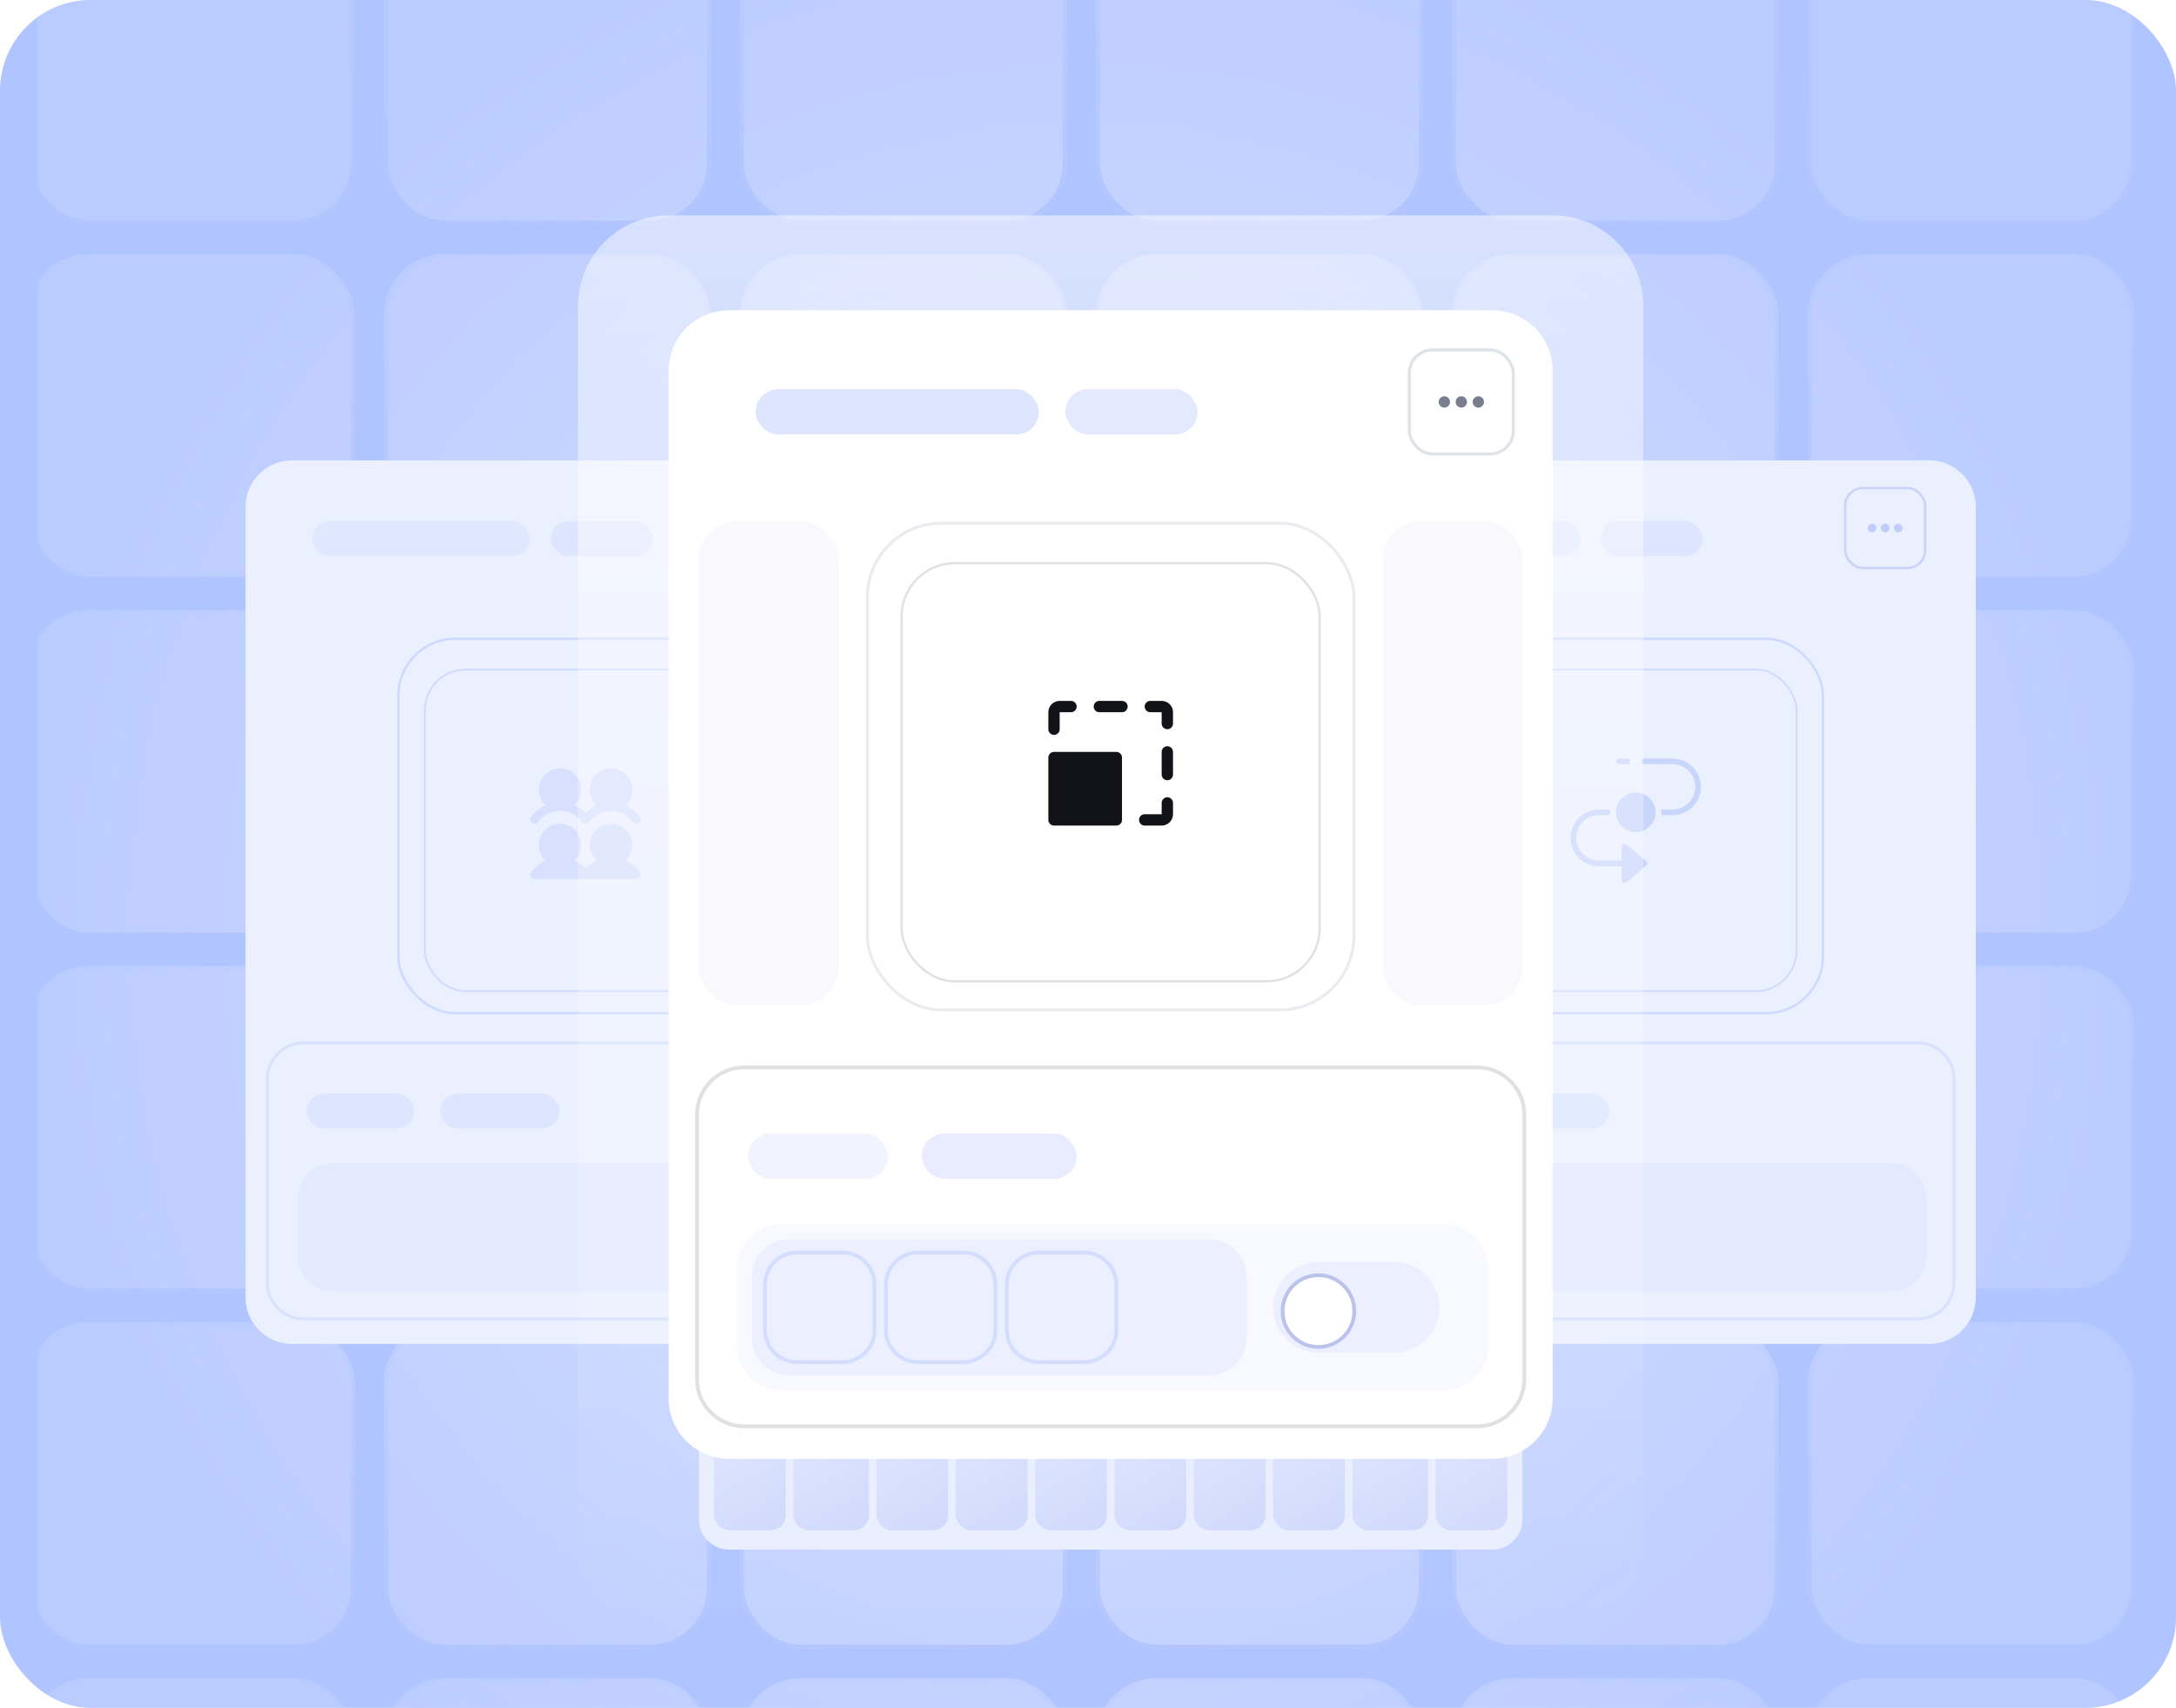 <?xml version="1.0" encoding="UTF-8"?>
<svg xmlns="http://www.w3.org/2000/svg" width="576" height="452" viewBox="0 0 576 452" fill="none">
  <g clip-path="url(#clip0_1812_5166)">
    <rect width="576" height="452" rx="24" fill="#B0C4FF"></rect>
    <mask id="mask0_1812_5166" style="mask-type:alpha" maskUnits="userSpaceOnUse" x="10" y="-32" width="555" height="559">
      <rect x="10" y="-32" width="555" height="559" fill="url(#paint0_radial_1812_5166)"></rect>
    </mask>
    <g mask="url(#mask0_1812_5166)">
      <g filter="url(#filter0_d_1812_5166)">
        <rect x="478.621" y="-31" width="86.379" height="86.379" rx="16" fill="#D8E1FF"></rect>
        <rect x="479.121" y="-30.5" width="85.379" height="85.379" rx="15.5" stroke="url(#paint1_linear_1812_5166)"></rect>
      </g>
      <g filter="url(#filter1_d_1812_5166)">
        <rect x="478.621" y="63.231" width="86.379" height="86.379" rx="16" fill="#D8E1FF"></rect>
        <rect x="479.121" y="63.731" width="85.379" height="85.379" rx="15.5" stroke="url(#paint2_linear_1812_5166)"></rect>
      </g>
      <g filter="url(#filter2_d_1812_5166)">
        <rect x="478.621" y="157.463" width="86.379" height="86.379" rx="16" fill="#D8E1FF"></rect>
        <rect x="479.121" y="157.963" width="85.379" height="85.379" rx="15.5" stroke="url(#paint3_linear_1812_5166)"></rect>
      </g>
      <g filter="url(#filter3_d_1812_5166)">
        <rect x="478.621" y="251.694" width="86.379" height="86.379" rx="16" fill="#D8E1FF"></rect>
        <rect x="479.121" y="252.194" width="85.379" height="85.379" rx="15.5" stroke="url(#paint4_linear_1812_5166)"></rect>
      </g>
      <g filter="url(#filter4_d_1812_5166)">
        <rect x="478.621" y="345.927" width="86.379" height="86.379" rx="16" fill="#D8E1FF"></rect>
        <rect x="479.121" y="346.427" width="85.379" height="85.379" rx="15.5" stroke="url(#paint5_linear_1812_5166)"></rect>
      </g>
      <g filter="url(#filter5_d_1812_5166)">
        <rect x="478.621" y="440.158" width="86.379" height="86.379" rx="16" fill="#D8E1FF"></rect>
        <rect x="479.121" y="440.658" width="85.379" height="85.379" rx="15.5" stroke="url(#paint6_linear_1812_5166)"></rect>
      </g>
      <g filter="url(#filter6_d_1812_5166)">
        <rect x="290.158" y="-31" width="86.379" height="86.379" rx="16" fill="#D8E1FF"></rect>
        <rect x="290.658" y="-30.5" width="85.379" height="85.379" rx="15.5" stroke="url(#paint7_linear_1812_5166)"></rect>
      </g>
      <g filter="url(#filter7_d_1812_5166)">
        <rect x="290.158" y="63.231" width="86.379" height="86.379" rx="16" fill="#D8E1FF"></rect>
        <rect x="290.658" y="63.731" width="85.379" height="85.379" rx="15.5" stroke="url(#paint8_linear_1812_5166)"></rect>
      </g>
      <g filter="url(#filter8_d_1812_5166)">
        <rect x="290.158" y="157.463" width="86.379" height="86.379" rx="16" fill="#D8E1FF"></rect>
        <rect x="290.658" y="157.963" width="85.379" height="85.379" rx="15.5" stroke="url(#paint9_linear_1812_5166)"></rect>
      </g>
      <g filter="url(#filter9_d_1812_5166)">
        <rect x="290.158" y="251.695" width="86.379" height="86.379" rx="16" fill="#D8E1FF"></rect>
        <rect x="290.658" y="252.195" width="85.379" height="85.379" rx="15.5" stroke="url(#paint10_linear_1812_5166)"></rect>
      </g>
      <g filter="url(#filter10_d_1812_5166)">
        <rect x="290.158" y="345.926" width="86.379" height="86.379" rx="16" fill="#D8E1FF"></rect>
        <rect x="290.658" y="346.426" width="85.379" height="85.379" rx="15.5" stroke="url(#paint11_linear_1812_5166)"></rect>
      </g>
      <g filter="url(#filter11_d_1812_5166)">
        <rect x="290.158" y="440.158" width="86.379" height="86.379" rx="16" fill="#D8E1FF"></rect>
        <rect x="290.658" y="440.658" width="85.379" height="85.379" rx="15.5" stroke="url(#paint12_linear_1812_5166)"></rect>
      </g>
      <g filter="url(#filter12_d_1812_5166)">
        <rect x="384.389" y="-31" width="86.379" height="86.379" rx="16" fill="#D8E1FF"></rect>
        <rect x="384.889" y="-30.5" width="85.379" height="85.379" rx="15.5" stroke="url(#paint13_linear_1812_5166)"></rect>
      </g>
      <g filter="url(#filter13_d_1812_5166)">
        <rect x="384.389" y="63.231" width="86.379" height="86.379" rx="16" fill="#D8E1FF"></rect>
        <rect x="384.889" y="63.731" width="85.379" height="85.379" rx="15.5" stroke="url(#paint14_linear_1812_5166)"></rect>
      </g>
      <g filter="url(#filter14_d_1812_5166)">
        <rect x="384.389" y="157.463" width="86.379" height="86.379" rx="16" fill="#D8E1FF"></rect>
        <rect x="384.889" y="157.963" width="85.379" height="85.379" rx="15.5" stroke="url(#paint15_linear_1812_5166)"></rect>
      </g>
      <g filter="url(#filter15_d_1812_5166)">
        <rect x="384.389" y="251.695" width="86.379" height="86.379" rx="16" fill="#D8E1FF"></rect>
        <rect x="384.889" y="252.195" width="85.379" height="85.379" rx="15.5" stroke="url(#paint16_linear_1812_5166)"></rect>
      </g>
      <g filter="url(#filter16_d_1812_5166)">
        <rect x="384.389" y="345.926" width="86.379" height="86.379" rx="16" fill="#D8E1FF"></rect>
        <rect x="384.889" y="346.426" width="85.379" height="85.379" rx="15.5" stroke="url(#paint17_linear_1812_5166)"></rect>
      </g>
      <g filter="url(#filter17_d_1812_5166)">
        <rect x="384.389" y="440.158" width="86.379" height="86.379" rx="16" fill="#D8E1FF"></rect>
        <rect x="384.889" y="440.658" width="85.379" height="85.379" rx="15.5" stroke="url(#paint18_linear_1812_5166)"></rect>
      </g>
      <g filter="url(#filter18_d_1812_5166)">
        <rect x="195.926" y="-31" width="86.379" height="86.379" rx="16" fill="#D8E1FF"></rect>
        <rect x="196.426" y="-30.5" width="85.379" height="85.379" rx="15.5" stroke="url(#paint19_linear_1812_5166)"></rect>
      </g>
      <g filter="url(#filter19_d_1812_5166)">
        <rect x="195.926" y="63.231" width="86.379" height="86.379" rx="16" fill="#D8E1FF"></rect>
        <rect x="196.426" y="63.731" width="85.379" height="85.379" rx="15.5" stroke="url(#paint20_linear_1812_5166)"></rect>
      </g>
      <g filter="url(#filter20_d_1812_5166)">
        <rect x="195.926" y="157.463" width="86.379" height="86.379" rx="16" fill="#D8E1FF"></rect>
        <rect x="196.426" y="157.963" width="85.379" height="85.379" rx="15.5" stroke="url(#paint21_linear_1812_5166)"></rect>
      </g>
      <g filter="url(#filter21_d_1812_5166)">
        <rect x="195.926" y="251.695" width="86.379" height="86.379" rx="16" fill="#D8E1FF"></rect>
        <rect x="196.426" y="252.195" width="85.379" height="85.379" rx="15.5" stroke="url(#paint22_linear_1812_5166)"></rect>
      </g>
      <g filter="url(#filter22_d_1812_5166)">
        <rect x="195.926" y="345.926" width="86.379" height="86.379" rx="16" fill="#D8E1FF"></rect>
        <rect x="196.426" y="346.426" width="85.379" height="85.379" rx="15.5" stroke="url(#paint23_linear_1812_5166)"></rect>
      </g>
      <g filter="url(#filter23_d_1812_5166)">
        <rect x="195.926" y="440.158" width="86.379" height="86.379" rx="16" fill="#D8E1FF"></rect>
        <rect x="196.426" y="440.658" width="85.379" height="85.379" rx="15.5" stroke="url(#paint24_linear_1812_5166)"></rect>
      </g>
      <g filter="url(#filter24_d_1812_5166)">
        <rect x="101.695" y="-31" width="86.379" height="86.379" rx="16" fill="#D8E1FF"></rect>
        <rect x="102.195" y="-30.5" width="85.379" height="85.379" rx="15.5" stroke="url(#paint25_linear_1812_5166)"></rect>
      </g>
      <g filter="url(#filter25_d_1812_5166)">
        <rect x="101.695" y="63.231" width="86.379" height="86.379" rx="16" fill="#D8E1FF"></rect>
        <rect x="102.195" y="63.731" width="85.379" height="85.379" rx="15.5" stroke="url(#paint26_linear_1812_5166)"></rect>
      </g>
      <g filter="url(#filter26_d_1812_5166)">
        <rect x="101.695" y="157.463" width="86.379" height="86.379" rx="16" fill="#D8E1FF"></rect>
        <rect x="102.195" y="157.963" width="85.379" height="85.379" rx="15.5" stroke="url(#paint27_linear_1812_5166)"></rect>
      </g>
      <g filter="url(#filter27_d_1812_5166)">
        <rect x="101.695" y="251.695" width="86.379" height="86.379" rx="16" fill="#D8E1FF"></rect>
        <rect x="102.195" y="252.195" width="85.379" height="85.379" rx="15.5" stroke="url(#paint28_linear_1812_5166)"></rect>
      </g>
      <g filter="url(#filter28_d_1812_5166)">
        <rect x="101.695" y="345.926" width="86.379" height="86.379" rx="16" fill="#D8E1FF"></rect>
        <rect x="102.195" y="346.426" width="85.379" height="85.379" rx="15.5" stroke="url(#paint29_linear_1812_5166)"></rect>
      </g>
      <g filter="url(#filter29_d_1812_5166)">
        <rect x="101.695" y="440.158" width="86.379" height="86.379" rx="16" fill="#D8E1FF"></rect>
        <rect x="102.195" y="440.658" width="85.379" height="85.379" rx="15.5" stroke="url(#paint30_linear_1812_5166)"></rect>
      </g>
      <g filter="url(#filter30_d_1812_5166)">
        <rect x="7.463" y="-31" width="86.379" height="86.379" rx="16" fill="#D8E1FF"></rect>
        <rect x="7.963" y="-30.5" width="85.379" height="85.379" rx="15.5" stroke="url(#paint31_linear_1812_5166)"></rect>
      </g>
      <g filter="url(#filter31_d_1812_5166)">
        <rect x="7.463" y="63.231" width="86.379" height="86.379" rx="16" fill="#D8E1FF"></rect>
        <rect x="7.963" y="63.731" width="85.379" height="85.379" rx="15.5" stroke="url(#paint32_linear_1812_5166)"></rect>
      </g>
      <g filter="url(#filter32_d_1812_5166)">
        <rect x="7.463" y="157.463" width="86.379" height="86.379" rx="16" fill="#D8E1FF"></rect>
        <rect x="7.963" y="157.963" width="85.379" height="85.379" rx="15.5" stroke="url(#paint33_linear_1812_5166)"></rect>
      </g>
      <g filter="url(#filter33_d_1812_5166)">
        <rect x="7.463" y="251.695" width="86.379" height="86.379" rx="16" fill="#D8E1FF"></rect>
        <rect x="7.963" y="252.195" width="85.379" height="85.379" rx="15.5" stroke="url(#paint34_linear_1812_5166)"></rect>
      </g>
      <g filter="url(#filter34_d_1812_5166)">
        <rect x="7.463" y="345.926" width="86.379" height="86.379" rx="16" fill="#D8E1FF"></rect>
        <rect x="7.963" y="346.426" width="85.379" height="85.379" rx="15.5" stroke="url(#paint35_linear_1812_5166)"></rect>
      </g>
      <g filter="url(#filter35_d_1812_5166)">
        <rect x="7.463" y="440.158" width="86.379" height="86.379" rx="16" fill="#D8E1FF"></rect>
        <rect x="7.963" y="440.658" width="85.379" height="85.379" rx="15.5" stroke="url(#paint36_linear_1812_5166)"></rect>
      </g>
    </g>
    <g filter="url(#filter36_d_1812_5166)">
      <path d="M65 133.308C65 126.51 70.51 121 77.308 121H232.692C239.49 121 245 126.51 245 133.308V342.538C245 349.336 239.49 354.846 232.692 354.846H77.308C70.51 354.846 65 349.336 65 342.538V133.308Z" fill="#EBF0FF"></path>
    </g>
    <path d="M229.616 276C234.926 276 239.231 280.305 239.231 285.615V339.462C239.231 344.772 234.926 349.077 229.616 349.077H80.385C75.075 349.077 70.77 344.772 70.769 339.462V285.615C70.77 280.305 75.075 276 80.385 276H229.616Z" fill="#EBF0FF" stroke="#D8E2FF" stroke-width="0.769"></path>
    <path d="M78.846 317.154C78.846 312.056 82.978 307.923 88.076 307.923H222.692C227.79 307.923 231.923 312.056 231.923 317.154V332.538C231.923 337.636 227.79 341.769 222.692 341.769H88.076C82.978 341.769 78.846 337.636 78.846 332.538V317.154Z" fill="#E3EAFF"></path>
    <g filter="url(#filter37_d_1812_5166)">
      <rect x="210.115" y="128.219" width="21.807" height="21.807" rx="5.03" fill="white"></rect>
      <rect x="210.43" y="128.533" width="21.178" height="21.178" rx="4.716" stroke="#DEE3E8" stroke-width="0.629"></rect>
      <g clip-path="url(#clip1_1812_5166)">
        <path d="M221.017 140.275C221.654 140.275 222.171 139.759 222.171 139.122C222.171 138.484 221.654 137.968 221.017 137.968C220.38 137.968 219.863 138.484 219.863 139.122C219.863 139.759 220.38 140.275 221.017 140.275Z" fill="#797E8E"></path>
        <path d="M224.478 140.275C225.115 140.275 225.632 139.759 225.632 139.122C225.632 138.484 225.115 137.968 224.478 137.968C223.841 137.968 223.324 138.484 223.324 139.122C223.324 139.759 223.841 140.275 224.478 140.275Z" fill="#797E8E"></path>
        <path d="M217.556 140.275C218.193 140.275 218.71 139.759 218.71 139.122C218.71 138.484 218.193 137.968 217.556 137.968C216.919 137.968 216.402 138.484 216.402 139.122C216.402 139.759 216.919 140.275 217.556 140.275Z" fill="#797E8E"></path>
      </g>
    </g>
    <g filter="url(#filter38_d_1812_5166)">
      <rect x="105.77" y="168.692" width="98.462" height="98.462" rx="14.723" fill="#EBF0FF"></rect>
      <rect x="105.462" y="168.385" width="99.077" height="99.077" rx="15.031" stroke="#CDDAFF" stroke-width="0.615"></rect>
    </g>
    <g filter="url(#filter39_d_1812_5166)">
      <rect x="112.211" y="175.134" width="85.579" height="85.579" rx="11.042" fill="#EBF0FF"></rect>
      <rect x="112.441" y="175.364" width="85.119" height="85.119" rx="10.812" stroke="#CEDBFF" stroke-width="0.46"></rect>
    </g>
    <path d="M169.4 230.824C169.526 230.991 169.602 231.19 169.621 231.398C169.64 231.606 169.601 231.816 169.507 232.003C169.414 232.19 169.27 232.347 169.092 232.457C168.914 232.567 168.709 232.625 168.5 232.625H141.5C141.291 232.625 141.086 232.567 140.909 232.457C140.731 232.347 140.587 232.19 140.494 232.003C140.4 231.816 140.361 231.607 140.38 231.399C140.398 231.191 140.475 230.992 140.6 230.825C141.596 229.489 142.925 228.438 144.453 227.775C143.615 227.01 143.028 226.01 142.769 224.906C142.51 223.801 142.59 222.644 143.001 221.587C143.411 220.529 144.131 219.62 145.067 218.979C146.003 218.338 147.111 217.995 148.245 217.995C149.379 217.995 150.487 218.338 151.423 218.979C152.359 219.62 153.08 220.529 153.49 221.587C153.9 222.644 153.98 223.801 153.721 224.906C153.462 226.01 152.875 227.01 152.037 227.775C153.14 228.252 154.142 228.933 154.99 229.784C155.838 228.933 156.84 228.252 157.943 227.775C157.105 227.01 156.518 226.01 156.259 224.906C156 223.801 156.081 222.644 156.491 221.587C156.901 220.529 157.621 219.62 158.557 218.979C159.493 218.338 160.601 217.995 161.735 217.995C162.87 217.995 163.977 218.338 164.913 218.979C165.849 219.62 166.57 220.529 166.98 221.587C167.39 222.644 167.471 223.801 167.211 224.906C166.952 226.01 166.365 227.01 165.527 227.775C167.063 228.434 168.398 229.486 169.4 230.824ZM140.825 217.775C140.943 217.864 141.078 217.928 141.221 217.965C141.364 218.001 141.513 218.01 141.659 217.989C141.805 217.968 141.946 217.918 142.073 217.843C142.2 217.768 142.311 217.668 142.4 217.55C143.081 216.642 143.964 215.905 144.98 215.397C145.995 214.889 147.115 214.625 148.25 214.625C149.385 214.625 150.505 214.889 151.52 215.397C152.536 215.905 153.419 216.642 154.1 217.55C154.205 217.69 154.341 217.803 154.497 217.881C154.653 217.959 154.825 218 155 218C155.175 218 155.347 217.959 155.503 217.881C155.659 217.803 155.795 217.69 155.9 217.55C156.581 216.642 157.464 215.905 158.48 215.397C159.495 214.889 160.615 214.625 161.75 214.625C162.885 214.625 164.005 214.889 165.02 215.397C166.036 215.905 166.919 216.642 167.6 217.55C167.689 217.668 167.8 217.768 167.927 217.843C168.054 217.918 168.195 217.968 168.341 217.988C168.488 218.009 168.637 218.001 168.78 217.964C168.923 217.928 169.058 217.863 169.176 217.774C169.294 217.686 169.393 217.574 169.469 217.447C169.544 217.32 169.593 217.179 169.614 217.033C169.635 216.887 169.627 216.738 169.59 216.594C169.553 216.451 169.489 216.317 169.4 216.199C168.404 214.863 167.075 213.812 165.547 213.15C166.385 212.385 166.972 211.385 167.231 210.281C167.49 209.176 167.41 208.019 166.999 206.962C166.589 205.904 165.869 204.995 164.933 204.354C163.997 203.713 162.889 203.37 161.755 203.37C160.621 203.37 159.513 203.713 158.577 204.354C157.641 204.995 156.92 205.904 156.51 206.962C156.1 208.019 156.02 209.176 156.279 210.281C156.538 211.385 157.125 212.385 157.963 213.15C156.86 213.627 155.858 214.308 155.01 215.159C154.162 214.308 153.16 213.627 152.057 213.15C152.895 212.385 153.482 211.385 153.741 210.281C154 209.176 153.919 208.019 153.509 206.962C153.099 205.904 152.379 204.995 151.443 204.354C150.507 203.713 149.399 203.37 148.265 203.37C147.13 203.37 146.023 203.713 145.087 204.354C144.151 204.995 143.43 205.904 143.02 206.962C142.61 208.019 142.529 209.176 142.789 210.281C143.048 211.385 143.635 212.385 144.473 213.15C142.937 213.81 141.602 214.862 140.6 216.2C140.511 216.318 140.447 216.453 140.41 216.596C140.374 216.739 140.365 216.888 140.386 217.034C140.407 217.18 140.457 217.321 140.532 217.448C140.607 217.575 140.707 217.686 140.825 217.775Z" fill="#D7E1FF"></path>
    <rect x="82.691" y="137.923" width="57.692" height="9.231" rx="4.615" fill="#E0E8FF"></rect>
    <rect x="81.154" y="289.461" width="28.462" height="9.231" rx="4.615" fill="#DEE6FF"></rect>
    <rect x="145.77" y="137.923" width="26.923" height="9.231" rx="4.615" fill="#DEE6FF"></rect>
    <rect x="116.539" y="289.461" width="31.538" height="9.231" rx="4.615" fill="#DDE6FF"></rect>
    <g filter="url(#filter40_d_1812_5166)">
      <path d="M343 133.308C343 126.51 348.51 121 355.308 121H510.692C517.49 121 523 126.51 523 133.308V342.538C523 349.336 517.49 354.846 510.692 354.846H355.308C348.51 354.846 343 349.336 343 342.538V133.308Z" fill="#EBF0FF"></path>
    </g>
    <path d="M507.616 276C512.926 276 517.231 280.305 517.231 285.615V339.462C517.231 344.772 512.926 349.077 507.616 349.077H358.385C353.075 349.077 348.77 344.772 348.77 339.462V285.615C348.77 280.305 353.075 276 358.385 276H507.616Z" fill="#EBF0FF" stroke="#D8E2FF" stroke-width="0.769"></path>
    <path d="M356.846 317.154C356.846 312.056 360.978 307.923 366.076 307.923H500.692C505.79 307.923 509.923 312.056 509.923 317.154V332.538C509.923 337.636 505.79 341.769 500.692 341.769H366.076C360.978 341.769 356.846 337.636 356.846 332.538V317.154Z" fill="#E3EAFF"></path>
    <g filter="url(#filter41_d_1812_5166)">
      <rect x="488.115" y="128.219" width="21.807" height="21.807" rx="5.03" fill="#EBF0FF"></rect>
      <rect x="488.43" y="128.533" width="21.178" height="21.178" rx="4.716" stroke="#C9D4F8" stroke-width="0.629"></rect>
      <g clip-path="url(#clip2_1812_5166)">
        <path d="M499.017 140.275C499.654 140.275 500.171 139.759 500.171 139.122C500.171 138.484 499.654 137.968 499.017 137.968C498.38 137.968 497.863 138.484 497.863 139.122C497.863 139.759 498.38 140.275 499.017 140.275Z" fill="#BECDFC"></path>
        <path d="M502.478 140.275C503.115 140.275 503.632 139.759 503.632 139.122C503.632 138.484 503.115 137.968 502.478 137.968C501.841 137.968 501.324 138.484 501.324 139.122C501.324 139.759 501.841 140.275 502.478 140.275Z" fill="#BECDFC"></path>
        <path d="M495.556 140.275C496.193 140.275 496.71 139.759 496.71 139.122C496.71 138.484 496.193 137.968 495.556 137.968C494.919 137.968 494.402 138.484 494.402 139.122C494.402 139.759 494.919 140.275 495.556 140.275Z" fill="#BECDFC"></path>
      </g>
    </g>
    <g filter="url(#filter42_d_1812_5166)">
      <rect x="383.77" y="168.692" width="98.462" height="98.462" rx="14.723" fill="#EBF0FF"></rect>
      <rect x="383.462" y="168.385" width="99.077" height="99.077" rx="15.031" stroke="#CDDAFF" stroke-width="0.615"></rect>
    </g>
    <g filter="url(#filter43_d_1812_5166)">
      <rect x="390.211" y="175.134" width="85.579" height="85.579" rx="11.042" fill="#EBF0FF"></rect>
      <rect x="390.441" y="175.364" width="85.119" height="85.119" rx="10.812" stroke="#CEDBFF" stroke-width="0.46"></rect>
    </g>
    <path d="M430.75 202.25H428.5C428.085 202.25 427.75 201.914 427.75 201.5C427.75 201.086 428.085 200.75 428.5 200.75H430.75C431.165 200.75 431.5 201.086 431.5 201.5C431.5 201.914 431.165 202.25 430.75 202.25Z" fill="#C9D6FC"></path>
    <path d="M433 220.25C435.899 220.25 438.25 217.899 438.25 215C438.25 212.101 435.899 209.75 433 209.75C430.101 209.75 427.75 212.101 427.75 215C427.75 217.899 430.101 220.25 433 220.25Z" fill="#C9D6FC"></path>
    <path d="M442.75 200.75H435.25C434.835 200.75 434.5 201.086 434.5 201.5C434.5 201.914 434.835 202.25 435.25 202.25H442.75C446.058 202.25 448.75 204.942 448.75 208.25C448.75 211.558 446.058 214.25 442.75 214.25H439.75V215.75H442.75C446.885 215.75 450.25 212.385 450.25 208.25C450.25 204.115 446.885 200.75 442.75 200.75Z" fill="#C9D6FC"></path>
    <path d="M435.737 227.931L430.487 223.431C430.266 223.241 429.954 223.197 429.687 223.319C429.421 223.441 429.25 223.707 429.25 224V227.75H423.25C419.942 227.75 417.25 225.058 417.25 221.75C417.25 218.442 419.942 215.75 423.25 215.75H426.25V214.25H423.25C419.115 214.25 415.75 217.615 415.75 221.75C415.75 225.885 419.115 229.25 423.25 229.25H429.25V233C429.25 233.293 429.421 233.559 429.687 233.682C429.787 233.728 429.894 233.75 430 233.75C430.175 233.75 430.349 233.688 430.487 233.569L435.737 229.069C435.904 228.927 436 228.719 436 228.5C436 228.281 435.904 228.073 435.737 227.931Z" fill="#C9D6FC"></path>
    <rect x="360.691" y="137.923" width="57.692" height="9.231" rx="4.615" fill="#E0E8FF"></rect>
    <rect x="359.154" y="289.461" width="28.462" height="9.231" rx="4.615" fill="#DEE6FF"></rect>
    <rect x="423.77" y="137.923" width="26.923" height="9.231" rx="4.615" fill="#DEE6FF"></rect>
    <rect x="394.539" y="289.461" width="31.538" height="9.231" rx="4.615" fill="#DDE6FF"></rect>
    <path opacity="0.5" d="M153 81C153 67.745 163.745 57 177 57H411C424.255 57 435 67.745 435 81V409C435 422.255 424.255 433 411 433H177C163.745 433 153 422.255 153 409V81Z" fill="url(#paint37_linear_1812_5166)"></path>
    <g filter="url(#filter44_d_1812_5166)">
      <path d="M185 129C185 120.163 192.163 113 201 113H387C395.837 113 403 120.163 403 129V401C403 405.418 399.418 409 395 409H193C188.582 409 185 405.418 185 401V129Z" fill="#EAEFFF"></path>
    </g>
    <rect x="189" y="368" width="19" height="37" rx="4" fill="url(#paint38_linear_1812_5166)"></rect>
    <rect x="210" y="368" width="20" height="37" rx="4" fill="url(#paint39_linear_1812_5166)"></rect>
    <rect x="232" y="368" width="19" height="37" rx="4" fill="url(#paint40_linear_1812_5166)"></rect>
    <rect x="253" y="368" width="19" height="37" rx="4" fill="url(#paint41_linear_1812_5166)"></rect>
    <rect x="274" y="368" width="19" height="37" rx="4" fill="url(#paint42_linear_1812_5166)"></rect>
    <rect x="295" y="368" width="19" height="37" rx="4" fill="url(#paint43_linear_1812_5166)"></rect>
    <rect x="316" y="368" width="19" height="37" rx="4" fill="url(#paint44_linear_1812_5166)"></rect>
    <rect x="337" y="368" width="19" height="37" rx="4" fill="url(#paint45_linear_1812_5166)"></rect>
    <rect x="358" y="368" width="20" height="37" rx="4" fill="url(#paint46_linear_1812_5166)"></rect>
    <rect x="380" y="368" width="19" height="37" rx="4" fill="url(#paint47_linear_1812_5166)"></rect>
    <g filter="url(#filter45_d_1812_5166)">
      <path d="M177 97C177 88.163 184.163 81 193 81H395C403.837 81 411 88.163 411 97V369C411 377.837 403.837 385 395 385H193C184.163 385 177 377.837 177 369V97Z" fill="white"></path>
    </g>
    <path d="M391 282.5C397.904 282.5 403.5 288.096 403.5 295V365C403.5 371.904 397.904 377.5 391 377.5H197C190.096 377.5 184.5 371.904 184.5 365V295C184.5 288.096 190.096 282.5 197 282.5H391Z" fill="white" stroke="#E1E1E1"></path>
    <path d="M195 336C195 329.373 200.373 324 207 324H382C388.627 324 394 329.373 394 336V356C394 362.627 388.627 368 382 368H207C200.373 368 195 362.627 195 356V336Z" fill="#F8F9FF"></path>
    <path d="M199 338C199 332.477 203.477 328 209 328H320C325.523 328 330 332.477 330 338V354C330 359.523 325.523 364 320 364H209C203.477 364 199 359.523 199 354V338Z" fill="#ECEFFF"></path>
    <path d="M223 331.5C227.694 331.5 231.5 335.306 231.5 340V352C231.5 356.694 227.694 360.5 223 360.5H211C206.306 360.5 202.5 356.694 202.5 352V340C202.5 335.306 206.306 331.5 211 331.5H223Z" stroke="#D3DDFD"></path>
    <path d="M255 331.5C259.694 331.5 263.5 335.306 263.5 340V352C263.5 356.694 259.694 360.5 255 360.5H243C238.306 360.5 234.5 356.694 234.5 352V340C234.5 335.306 238.306 331.5 243 331.5H255Z" stroke="#D3DDFD"></path>
    <path d="M287 331.5C291.694 331.5 295.5 335.306 295.5 340V352C295.5 356.694 291.694 360.5 287 360.5H275C270.306 360.5 266.5 356.694 266.5 352V340C266.5 335.306 270.306 331.5 275 331.5H287Z" stroke="#D3DDFD"></path>
    <path d="M337 346C337 339.373 342.373 334 349 334H369C375.627 334 381 339.373 381 346C381 352.627 375.627 358 369 358H349C342.373 358 337 352.627 337 346Z" fill="#ECEFFF"></path>
    <g filter="url(#filter46_d_1812_5166)">
      <circle cx="349" cy="346" r="10" fill="white"></circle>
      <circle cx="349" cy="346" r="9.5" stroke="#BBC2EC"></circle>
    </g>
    <g filter="url(#filter47_d_1812_5166)">
      <rect x="372.65" y="91.385" width="28.349" height="28.349" rx="6.54" fill="white"></rect>
      <rect x="373.059" y="91.793" width="27.531" height="27.531" rx="6.131" stroke="#DEE3E8" stroke-width="0.817"></rect>
      <g clip-path="url(#clip3_1812_5166)">
        <path d="M386.822 107.059C387.651 107.059 388.322 106.387 388.322 105.559C388.322 104.73 387.651 104.059 386.822 104.059C385.994 104.059 385.322 104.73 385.322 105.559C385.322 106.387 385.994 107.059 386.822 107.059Z" fill="#797E8E"></path>
        <path d="M391.322 107.059C392.151 107.059 392.822 106.387 392.822 105.559C392.822 104.73 392.151 104.059 391.322 104.059C390.494 104.059 389.822 104.73 389.822 105.559C389.822 106.387 390.494 107.059 391.322 107.059Z" fill="#797E8E"></path>
        <path d="M382.324 107.059C383.153 107.059 383.824 106.387 383.824 105.559C383.824 104.73 383.153 104.059 382.324 104.059C381.496 104.059 380.824 104.73 380.824 105.559C380.824 106.387 381.496 107.059 382.324 107.059Z" fill="#797E8E"></path>
      </g>
    </g>
    <g filter="url(#filter48_d_1812_5166)">
      <rect x="230" y="138" width="128" height="128" rx="19.14" fill="white"></rect>
      <rect x="229.6" y="137.6" width="128.8" height="128.8" rx="19.54" stroke="#EAECF0" stroke-width="0.8"></rect>
    </g>
    <g filter="url(#filter49_d_1812_5166)">
      <rect x="238.373" y="146.374" width="111.252" height="111.252" rx="14.355" fill="white"></rect>
      <rect x="238.672" y="146.673" width="110.654" height="110.654" rx="14.056" stroke="#DFE1E5" stroke-width="0.598"></rect>
    </g>
    <path d="M297 200.5V217C297 217.398 296.842 217.779 296.561 218.061C296.279 218.342 295.898 218.5 295.5 218.5H279C278.602 218.5 278.221 218.342 277.939 218.061C277.658 217.779 277.5 217.398 277.5 217V200.5C277.5 200.102 277.658 199.721 277.939 199.439C278.221 199.158 278.602 199 279 199H295.5C295.898 199 296.279 199.158 296.561 199.439C296.842 199.721 297 200.102 297 200.5ZM309 211C308.602 211 308.221 211.158 307.939 211.439C307.658 211.721 307.5 212.102 307.5 212.5V215.5H303C302.602 215.5 302.221 215.658 301.939 215.939C301.658 216.221 301.5 216.602 301.5 217C301.5 217.398 301.658 217.779 301.939 218.061C302.221 218.342 302.602 218.5 303 218.5H307.5C308.296 218.5 309.059 218.184 309.621 217.621C310.184 217.059 310.5 216.296 310.5 215.5V212.5C310.5 212.102 310.342 211.721 310.061 211.439C309.779 211.158 309.398 211 309 211ZM309 197.5C308.602 197.5 308.221 197.658 307.939 197.939C307.658 198.221 307.5 198.602 307.5 199V205C307.5 205.398 307.658 205.779 307.939 206.061C308.221 206.342 308.602 206.5 309 206.5C309.398 206.5 309.779 206.342 310.061 206.061C310.342 205.779 310.5 205.398 310.5 205V199C310.5 198.602 310.342 198.221 310.061 197.939C309.779 197.658 309.398 197.5 309 197.5ZM307.5 185.5H304.5C304.102 185.5 303.721 185.658 303.439 185.939C303.158 186.221 303 186.602 303 187C303 187.398 303.158 187.779 303.439 188.061C303.721 188.342 304.102 188.5 304.5 188.5H307.5V191.5C307.5 191.898 307.658 192.279 307.939 192.561C308.221 192.842 308.602 193 309 193C309.398 193 309.779 192.842 310.061 192.561C310.342 192.279 310.5 191.898 310.5 191.5V188.5C310.5 187.704 310.184 186.941 309.621 186.379C309.059 185.816 308.296 185.5 307.5 185.5ZM297 185.5H291C290.602 185.5 290.221 185.658 289.939 185.939C289.658 186.221 289.5 186.602 289.5 187C289.5 187.398 289.658 187.779 289.939 188.061C290.221 188.342 290.602 188.5 291 188.5H297C297.398 188.5 297.779 188.342 298.061 188.061C298.342 187.779 298.5 187.398 298.5 187C298.5 186.602 298.342 186.221 298.061 185.939C297.779 185.658 297.398 185.5 297 185.5ZM279 194.5C279.398 194.5 279.779 194.342 280.061 194.061C280.342 193.779 280.5 193.398 280.5 193V188.5H283.5C283.898 188.5 284.279 188.342 284.561 188.061C284.842 187.779 285 187.398 285 187C285 186.602 284.842 186.221 284.561 185.939C284.279 185.658 283.898 185.5 283.5 185.5H280.5C279.704 185.5 278.941 185.816 278.379 186.379C277.816 186.941 277.5 187.704 277.5 188.5V193C277.5 193.398 277.658 193.779 277.939 194.061C278.221 194.342 278.602 194.5 279 194.5Z" fill="#121318"></path>
    <rect x="200" y="103" width="75" height="12" rx="6" fill="#DEE6FF"></rect>
    <rect x="198" y="300" width="37" height="12" rx="6" fill="#F1F3FF"></rect>
    <rect x="282" y="103" width="35" height="12" rx="6" fill="#E3EAFF"></rect>
    <rect x="244" y="300" width="41" height="12" rx="6" fill="#E9ECFF"></rect>
    <rect x="185" y="138" width="37" height="128" rx="10" fill="#F8F8FD"></rect>
    <rect x="366" y="138" width="37" height="128" rx="10" fill="#F8F8FD"></rect>
  </g>
  <defs>
    <filter id="filter0_d_1812_5166" x="474.621" y="-31" width="94.379" height="94.379" filterUnits="userSpaceOnUse" color-interpolation-filters="sRGB">
      <feFlood flood-opacity="0" result="BackgroundImageFix"></feFlood>
      <feColorMatrix in="SourceAlpha" type="matrix" values="0 0 0 0 0 0 0 0 0 0 0 0 0 0 0 0 0 0 127 0" result="hardAlpha"></feColorMatrix>
      <feOffset dy="4"></feOffset>
      <feGaussianBlur stdDeviation="2"></feGaussianBlur>
      <feComposite in2="hardAlpha" operator="out"></feComposite>
      <feColorMatrix type="matrix" values="0 0 0 0 0.853 0 0 0 0 0.844 0 0 0 0 0.967 0 0 0 1 0"></feColorMatrix>
      <feBlend mode="normal" in2="BackgroundImageFix" result="effect1_dropShadow_1812_5166"></feBlend>
      <feBlend mode="normal" in="SourceGraphic" in2="effect1_dropShadow_1812_5166" result="shape"></feBlend>
    </filter>
    <filter id="filter1_d_1812_5166" x="474.621" y="63.231" width="94.379" height="94.379" filterUnits="userSpaceOnUse" color-interpolation-filters="sRGB">
      <feFlood flood-opacity="0" result="BackgroundImageFix"></feFlood>
      <feColorMatrix in="SourceAlpha" type="matrix" values="0 0 0 0 0 0 0 0 0 0 0 0 0 0 0 0 0 0 127 0" result="hardAlpha"></feColorMatrix>
      <feOffset dy="4"></feOffset>
      <feGaussianBlur stdDeviation="2"></feGaussianBlur>
      <feComposite in2="hardAlpha" operator="out"></feComposite>
      <feColorMatrix type="matrix" values="0 0 0 0 0.853 0 0 0 0 0.844 0 0 0 0 0.967 0 0 0 1 0"></feColorMatrix>
      <feBlend mode="normal" in2="BackgroundImageFix" result="effect1_dropShadow_1812_5166"></feBlend>
      <feBlend mode="normal" in="SourceGraphic" in2="effect1_dropShadow_1812_5166" result="shape"></feBlend>
    </filter>
    <filter id="filter2_d_1812_5166" x="474.621" y="157.463" width="94.379" height="94.379" filterUnits="userSpaceOnUse" color-interpolation-filters="sRGB">
      <feFlood flood-opacity="0" result="BackgroundImageFix"></feFlood>
      <feColorMatrix in="SourceAlpha" type="matrix" values="0 0 0 0 0 0 0 0 0 0 0 0 0 0 0 0 0 0 127 0" result="hardAlpha"></feColorMatrix>
      <feOffset dy="4"></feOffset>
      <feGaussianBlur stdDeviation="2"></feGaussianBlur>
      <feComposite in2="hardAlpha" operator="out"></feComposite>
      <feColorMatrix type="matrix" values="0 0 0 0 0.853 0 0 0 0 0.844 0 0 0 0 0.967 0 0 0 1 0"></feColorMatrix>
      <feBlend mode="normal" in2="BackgroundImageFix" result="effect1_dropShadow_1812_5166"></feBlend>
      <feBlend mode="normal" in="SourceGraphic" in2="effect1_dropShadow_1812_5166" result="shape"></feBlend>
    </filter>
    <filter id="filter3_d_1812_5166" x="474.621" y="251.694" width="94.379" height="94.379" filterUnits="userSpaceOnUse" color-interpolation-filters="sRGB">
      <feFlood flood-opacity="0" result="BackgroundImageFix"></feFlood>
      <feColorMatrix in="SourceAlpha" type="matrix" values="0 0 0 0 0 0 0 0 0 0 0 0 0 0 0 0 0 0 127 0" result="hardAlpha"></feColorMatrix>
      <feOffset dy="4"></feOffset>
      <feGaussianBlur stdDeviation="2"></feGaussianBlur>
      <feComposite in2="hardAlpha" operator="out"></feComposite>
      <feColorMatrix type="matrix" values="0 0 0 0 0.853 0 0 0 0 0.844 0 0 0 0 0.967 0 0 0 1 0"></feColorMatrix>
      <feBlend mode="normal" in2="BackgroundImageFix" result="effect1_dropShadow_1812_5166"></feBlend>
      <feBlend mode="normal" in="SourceGraphic" in2="effect1_dropShadow_1812_5166" result="shape"></feBlend>
    </filter>
    <filter id="filter4_d_1812_5166" x="474.621" y="345.927" width="94.379" height="94.379" filterUnits="userSpaceOnUse" color-interpolation-filters="sRGB">
      <feFlood flood-opacity="0" result="BackgroundImageFix"></feFlood>
      <feColorMatrix in="SourceAlpha" type="matrix" values="0 0 0 0 0 0 0 0 0 0 0 0 0 0 0 0 0 0 127 0" result="hardAlpha"></feColorMatrix>
      <feOffset dy="4"></feOffset>
      <feGaussianBlur stdDeviation="2"></feGaussianBlur>
      <feComposite in2="hardAlpha" operator="out"></feComposite>
      <feColorMatrix type="matrix" values="0 0 0 0 0.853 0 0 0 0 0.844 0 0 0 0 0.967 0 0 0 1 0"></feColorMatrix>
      <feBlend mode="normal" in2="BackgroundImageFix" result="effect1_dropShadow_1812_5166"></feBlend>
      <feBlend mode="normal" in="SourceGraphic" in2="effect1_dropShadow_1812_5166" result="shape"></feBlend>
    </filter>
    <filter id="filter5_d_1812_5166" x="474.621" y="440.158" width="94.379" height="94.379" filterUnits="userSpaceOnUse" color-interpolation-filters="sRGB">
      <feFlood flood-opacity="0" result="BackgroundImageFix"></feFlood>
      <feColorMatrix in="SourceAlpha" type="matrix" values="0 0 0 0 0 0 0 0 0 0 0 0 0 0 0 0 0 0 127 0" result="hardAlpha"></feColorMatrix>
      <feOffset dy="4"></feOffset>
      <feGaussianBlur stdDeviation="2"></feGaussianBlur>
      <feComposite in2="hardAlpha" operator="out"></feComposite>
      <feColorMatrix type="matrix" values="0 0 0 0 0.853 0 0 0 0 0.844 0 0 0 0 0.967 0 0 0 1 0"></feColorMatrix>
      <feBlend mode="normal" in2="BackgroundImageFix" result="effect1_dropShadow_1812_5166"></feBlend>
      <feBlend mode="normal" in="SourceGraphic" in2="effect1_dropShadow_1812_5166" result="shape"></feBlend>
    </filter>
    <filter id="filter6_d_1812_5166" x="286.158" y="-31" width="94.379" height="94.379" filterUnits="userSpaceOnUse" color-interpolation-filters="sRGB">
      <feFlood flood-opacity="0" result="BackgroundImageFix"></feFlood>
      <feColorMatrix in="SourceAlpha" type="matrix" values="0 0 0 0 0 0 0 0 0 0 0 0 0 0 0 0 0 0 127 0" result="hardAlpha"></feColorMatrix>
      <feOffset dy="4"></feOffset>
      <feGaussianBlur stdDeviation="2"></feGaussianBlur>
      <feComposite in2="hardAlpha" operator="out"></feComposite>
      <feColorMatrix type="matrix" values="0 0 0 0 0.853 0 0 0 0 0.844 0 0 0 0 0.967 0 0 0 1 0"></feColorMatrix>
      <feBlend mode="normal" in2="BackgroundImageFix" result="effect1_dropShadow_1812_5166"></feBlend>
      <feBlend mode="normal" in="SourceGraphic" in2="effect1_dropShadow_1812_5166" result="shape"></feBlend>
    </filter>
    <filter id="filter7_d_1812_5166" x="286.158" y="63.231" width="94.379" height="94.379" filterUnits="userSpaceOnUse" color-interpolation-filters="sRGB">
      <feFlood flood-opacity="0" result="BackgroundImageFix"></feFlood>
      <feColorMatrix in="SourceAlpha" type="matrix" values="0 0 0 0 0 0 0 0 0 0 0 0 0 0 0 0 0 0 127 0" result="hardAlpha"></feColorMatrix>
      <feOffset dy="4"></feOffset>
      <feGaussianBlur stdDeviation="2"></feGaussianBlur>
      <feComposite in2="hardAlpha" operator="out"></feComposite>
      <feColorMatrix type="matrix" values="0 0 0 0 0.853 0 0 0 0 0.844 0 0 0 0 0.967 0 0 0 1 0"></feColorMatrix>
      <feBlend mode="normal" in2="BackgroundImageFix" result="effect1_dropShadow_1812_5166"></feBlend>
      <feBlend mode="normal" in="SourceGraphic" in2="effect1_dropShadow_1812_5166" result="shape"></feBlend>
    </filter>
    <filter id="filter8_d_1812_5166" x="286.158" y="157.463" width="94.379" height="94.379" filterUnits="userSpaceOnUse" color-interpolation-filters="sRGB">
      <feFlood flood-opacity="0" result="BackgroundImageFix"></feFlood>
      <feColorMatrix in="SourceAlpha" type="matrix" values="0 0 0 0 0 0 0 0 0 0 0 0 0 0 0 0 0 0 127 0" result="hardAlpha"></feColorMatrix>
      <feOffset dy="4"></feOffset>
      <feGaussianBlur stdDeviation="2"></feGaussianBlur>
      <feComposite in2="hardAlpha" operator="out"></feComposite>
      <feColorMatrix type="matrix" values="0 0 0 0 0.853 0 0 0 0 0.844 0 0 0 0 0.967 0 0 0 1 0"></feColorMatrix>
      <feBlend mode="normal" in2="BackgroundImageFix" result="effect1_dropShadow_1812_5166"></feBlend>
      <feBlend mode="normal" in="SourceGraphic" in2="effect1_dropShadow_1812_5166" result="shape"></feBlend>
    </filter>
    <filter id="filter9_d_1812_5166" x="286.158" y="251.695" width="94.379" height="94.379" filterUnits="userSpaceOnUse" color-interpolation-filters="sRGB">
      <feFlood flood-opacity="0" result="BackgroundImageFix"></feFlood>
      <feColorMatrix in="SourceAlpha" type="matrix" values="0 0 0 0 0 0 0 0 0 0 0 0 0 0 0 0 0 0 127 0" result="hardAlpha"></feColorMatrix>
      <feOffset dy="4"></feOffset>
      <feGaussianBlur stdDeviation="2"></feGaussianBlur>
      <feComposite in2="hardAlpha" operator="out"></feComposite>
      <feColorMatrix type="matrix" values="0 0 0 0 0.853 0 0 0 0 0.844 0 0 0 0 0.967 0 0 0 1 0"></feColorMatrix>
      <feBlend mode="normal" in2="BackgroundImageFix" result="effect1_dropShadow_1812_5166"></feBlend>
      <feBlend mode="normal" in="SourceGraphic" in2="effect1_dropShadow_1812_5166" result="shape"></feBlend>
    </filter>
    <filter id="filter10_d_1812_5166" x="286.158" y="345.926" width="94.379" height="94.379" filterUnits="userSpaceOnUse" color-interpolation-filters="sRGB">
      <feFlood flood-opacity="0" result="BackgroundImageFix"></feFlood>
      <feColorMatrix in="SourceAlpha" type="matrix" values="0 0 0 0 0 0 0 0 0 0 0 0 0 0 0 0 0 0 127 0" result="hardAlpha"></feColorMatrix>
      <feOffset dy="4"></feOffset>
      <feGaussianBlur stdDeviation="2"></feGaussianBlur>
      <feComposite in2="hardAlpha" operator="out"></feComposite>
      <feColorMatrix type="matrix" values="0 0 0 0 0.853 0 0 0 0 0.844 0 0 0 0 0.967 0 0 0 1 0"></feColorMatrix>
      <feBlend mode="normal" in2="BackgroundImageFix" result="effect1_dropShadow_1812_5166"></feBlend>
      <feBlend mode="normal" in="SourceGraphic" in2="effect1_dropShadow_1812_5166" result="shape"></feBlend>
    </filter>
    <filter id="filter11_d_1812_5166" x="286.158" y="440.158" width="94.379" height="94.379" filterUnits="userSpaceOnUse" color-interpolation-filters="sRGB">
      <feFlood flood-opacity="0" result="BackgroundImageFix"></feFlood>
      <feColorMatrix in="SourceAlpha" type="matrix" values="0 0 0 0 0 0 0 0 0 0 0 0 0 0 0 0 0 0 127 0" result="hardAlpha"></feColorMatrix>
      <feOffset dy="4"></feOffset>
      <feGaussianBlur stdDeviation="2"></feGaussianBlur>
      <feComposite in2="hardAlpha" operator="out"></feComposite>
      <feColorMatrix type="matrix" values="0 0 0 0 0.853 0 0 0 0 0.844 0 0 0 0 0.967 0 0 0 1 0"></feColorMatrix>
      <feBlend mode="normal" in2="BackgroundImageFix" result="effect1_dropShadow_1812_5166"></feBlend>
      <feBlend mode="normal" in="SourceGraphic" in2="effect1_dropShadow_1812_5166" result="shape"></feBlend>
    </filter>
    <filter id="filter12_d_1812_5166" x="380.389" y="-31" width="94.379" height="94.379" filterUnits="userSpaceOnUse" color-interpolation-filters="sRGB">
      <feFlood flood-opacity="0" result="BackgroundImageFix"></feFlood>
      <feColorMatrix in="SourceAlpha" type="matrix" values="0 0 0 0 0 0 0 0 0 0 0 0 0 0 0 0 0 0 127 0" result="hardAlpha"></feColorMatrix>
      <feOffset dy="4"></feOffset>
      <feGaussianBlur stdDeviation="2"></feGaussianBlur>
      <feComposite in2="hardAlpha" operator="out"></feComposite>
      <feColorMatrix type="matrix" values="0 0 0 0 0.853 0 0 0 0 0.844 0 0 0 0 0.967 0 0 0 1 0"></feColorMatrix>
      <feBlend mode="normal" in2="BackgroundImageFix" result="effect1_dropShadow_1812_5166"></feBlend>
      <feBlend mode="normal" in="SourceGraphic" in2="effect1_dropShadow_1812_5166" result="shape"></feBlend>
    </filter>
    <filter id="filter13_d_1812_5166" x="380.389" y="63.231" width="94.379" height="94.379" filterUnits="userSpaceOnUse" color-interpolation-filters="sRGB">
      <feFlood flood-opacity="0" result="BackgroundImageFix"></feFlood>
      <feColorMatrix in="SourceAlpha" type="matrix" values="0 0 0 0 0 0 0 0 0 0 0 0 0 0 0 0 0 0 127 0" result="hardAlpha"></feColorMatrix>
      <feOffset dy="4"></feOffset>
      <feGaussianBlur stdDeviation="2"></feGaussianBlur>
      <feComposite in2="hardAlpha" operator="out"></feComposite>
      <feColorMatrix type="matrix" values="0 0 0 0 0.853 0 0 0 0 0.844 0 0 0 0 0.967 0 0 0 1 0"></feColorMatrix>
      <feBlend mode="normal" in2="BackgroundImageFix" result="effect1_dropShadow_1812_5166"></feBlend>
      <feBlend mode="normal" in="SourceGraphic" in2="effect1_dropShadow_1812_5166" result="shape"></feBlend>
    </filter>
    <filter id="filter14_d_1812_5166" x="380.389" y="157.463" width="94.379" height="94.379" filterUnits="userSpaceOnUse" color-interpolation-filters="sRGB">
      <feFlood flood-opacity="0" result="BackgroundImageFix"></feFlood>
      <feColorMatrix in="SourceAlpha" type="matrix" values="0 0 0 0 0 0 0 0 0 0 0 0 0 0 0 0 0 0 127 0" result="hardAlpha"></feColorMatrix>
      <feOffset dy="4"></feOffset>
      <feGaussianBlur stdDeviation="2"></feGaussianBlur>
      <feComposite in2="hardAlpha" operator="out"></feComposite>
      <feColorMatrix type="matrix" values="0 0 0 0 0.853 0 0 0 0 0.844 0 0 0 0 0.967 0 0 0 1 0"></feColorMatrix>
      <feBlend mode="normal" in2="BackgroundImageFix" result="effect1_dropShadow_1812_5166"></feBlend>
      <feBlend mode="normal" in="SourceGraphic" in2="effect1_dropShadow_1812_5166" result="shape"></feBlend>
    </filter>
    <filter id="filter15_d_1812_5166" x="380.389" y="251.695" width="94.379" height="94.379" filterUnits="userSpaceOnUse" color-interpolation-filters="sRGB">
      <feFlood flood-opacity="0" result="BackgroundImageFix"></feFlood>
      <feColorMatrix in="SourceAlpha" type="matrix" values="0 0 0 0 0 0 0 0 0 0 0 0 0 0 0 0 0 0 127 0" result="hardAlpha"></feColorMatrix>
      <feOffset dy="4"></feOffset>
      <feGaussianBlur stdDeviation="2"></feGaussianBlur>
      <feComposite in2="hardAlpha" operator="out"></feComposite>
      <feColorMatrix type="matrix" values="0 0 0 0 0.853 0 0 0 0 0.844 0 0 0 0 0.967 0 0 0 1 0"></feColorMatrix>
      <feBlend mode="normal" in2="BackgroundImageFix" result="effect1_dropShadow_1812_5166"></feBlend>
      <feBlend mode="normal" in="SourceGraphic" in2="effect1_dropShadow_1812_5166" result="shape"></feBlend>
    </filter>
    <filter id="filter16_d_1812_5166" x="380.389" y="345.926" width="94.379" height="94.379" filterUnits="userSpaceOnUse" color-interpolation-filters="sRGB">
      <feFlood flood-opacity="0" result="BackgroundImageFix"></feFlood>
      <feColorMatrix in="SourceAlpha" type="matrix" values="0 0 0 0 0 0 0 0 0 0 0 0 0 0 0 0 0 0 127 0" result="hardAlpha"></feColorMatrix>
      <feOffset dy="4"></feOffset>
      <feGaussianBlur stdDeviation="2"></feGaussianBlur>
      <feComposite in2="hardAlpha" operator="out"></feComposite>
      <feColorMatrix type="matrix" values="0 0 0 0 0.853 0 0 0 0 0.844 0 0 0 0 0.967 0 0 0 1 0"></feColorMatrix>
      <feBlend mode="normal" in2="BackgroundImageFix" result="effect1_dropShadow_1812_5166"></feBlend>
      <feBlend mode="normal" in="SourceGraphic" in2="effect1_dropShadow_1812_5166" result="shape"></feBlend>
    </filter>
    <filter id="filter17_d_1812_5166" x="380.389" y="440.158" width="94.379" height="94.379" filterUnits="userSpaceOnUse" color-interpolation-filters="sRGB">
      <feFlood flood-opacity="0" result="BackgroundImageFix"></feFlood>
      <feColorMatrix in="SourceAlpha" type="matrix" values="0 0 0 0 0 0 0 0 0 0 0 0 0 0 0 0 0 0 127 0" result="hardAlpha"></feColorMatrix>
      <feOffset dy="4"></feOffset>
      <feGaussianBlur stdDeviation="2"></feGaussianBlur>
      <feComposite in2="hardAlpha" operator="out"></feComposite>
      <feColorMatrix type="matrix" values="0 0 0 0 0.853 0 0 0 0 0.844 0 0 0 0 0.967 0 0 0 1 0"></feColorMatrix>
      <feBlend mode="normal" in2="BackgroundImageFix" result="effect1_dropShadow_1812_5166"></feBlend>
      <feBlend mode="normal" in="SourceGraphic" in2="effect1_dropShadow_1812_5166" result="shape"></feBlend>
    </filter>
    <filter id="filter18_d_1812_5166" x="191.926" y="-31" width="94.379" height="94.379" filterUnits="userSpaceOnUse" color-interpolation-filters="sRGB">
      <feFlood flood-opacity="0" result="BackgroundImageFix"></feFlood>
      <feColorMatrix in="SourceAlpha" type="matrix" values="0 0 0 0 0 0 0 0 0 0 0 0 0 0 0 0 0 0 127 0" result="hardAlpha"></feColorMatrix>
      <feOffset dy="4"></feOffset>
      <feGaussianBlur stdDeviation="2"></feGaussianBlur>
      <feComposite in2="hardAlpha" operator="out"></feComposite>
      <feColorMatrix type="matrix" values="0 0 0 0 0.853 0 0 0 0 0.844 0 0 0 0 0.967 0 0 0 1 0"></feColorMatrix>
      <feBlend mode="normal" in2="BackgroundImageFix" result="effect1_dropShadow_1812_5166"></feBlend>
      <feBlend mode="normal" in="SourceGraphic" in2="effect1_dropShadow_1812_5166" result="shape"></feBlend>
    </filter>
    <filter id="filter19_d_1812_5166" x="191.926" y="63.231" width="94.379" height="94.379" filterUnits="userSpaceOnUse" color-interpolation-filters="sRGB">
      <feFlood flood-opacity="0" result="BackgroundImageFix"></feFlood>
      <feColorMatrix in="SourceAlpha" type="matrix" values="0 0 0 0 0 0 0 0 0 0 0 0 0 0 0 0 0 0 127 0" result="hardAlpha"></feColorMatrix>
      <feOffset dy="4"></feOffset>
      <feGaussianBlur stdDeviation="2"></feGaussianBlur>
      <feComposite in2="hardAlpha" operator="out"></feComposite>
      <feColorMatrix type="matrix" values="0 0 0 0 0.853 0 0 0 0 0.844 0 0 0 0 0.967 0 0 0 1 0"></feColorMatrix>
      <feBlend mode="normal" in2="BackgroundImageFix" result="effect1_dropShadow_1812_5166"></feBlend>
      <feBlend mode="normal" in="SourceGraphic" in2="effect1_dropShadow_1812_5166" result="shape"></feBlend>
    </filter>
    <filter id="filter20_d_1812_5166" x="191.926" y="157.463" width="94.379" height="94.379" filterUnits="userSpaceOnUse" color-interpolation-filters="sRGB">
      <feFlood flood-opacity="0" result="BackgroundImageFix"></feFlood>
      <feColorMatrix in="SourceAlpha" type="matrix" values="0 0 0 0 0 0 0 0 0 0 0 0 0 0 0 0 0 0 127 0" result="hardAlpha"></feColorMatrix>
      <feOffset dy="4"></feOffset>
      <feGaussianBlur stdDeviation="2"></feGaussianBlur>
      <feComposite in2="hardAlpha" operator="out"></feComposite>
      <feColorMatrix type="matrix" values="0 0 0 0 0.853 0 0 0 0 0.844 0 0 0 0 0.967 0 0 0 1 0"></feColorMatrix>
      <feBlend mode="normal" in2="BackgroundImageFix" result="effect1_dropShadow_1812_5166"></feBlend>
      <feBlend mode="normal" in="SourceGraphic" in2="effect1_dropShadow_1812_5166" result="shape"></feBlend>
    </filter>
    <filter id="filter21_d_1812_5166" x="191.926" y="251.695" width="94.379" height="94.379" filterUnits="userSpaceOnUse" color-interpolation-filters="sRGB">
      <feFlood flood-opacity="0" result="BackgroundImageFix"></feFlood>
      <feColorMatrix in="SourceAlpha" type="matrix" values="0 0 0 0 0 0 0 0 0 0 0 0 0 0 0 0 0 0 127 0" result="hardAlpha"></feColorMatrix>
      <feOffset dy="4"></feOffset>
      <feGaussianBlur stdDeviation="2"></feGaussianBlur>
      <feComposite in2="hardAlpha" operator="out"></feComposite>
      <feColorMatrix type="matrix" values="0 0 0 0 0.853 0 0 0 0 0.844 0 0 0 0 0.967 0 0 0 1 0"></feColorMatrix>
      <feBlend mode="normal" in2="BackgroundImageFix" result="effect1_dropShadow_1812_5166"></feBlend>
      <feBlend mode="normal" in="SourceGraphic" in2="effect1_dropShadow_1812_5166" result="shape"></feBlend>
    </filter>
    <filter id="filter22_d_1812_5166" x="191.926" y="345.926" width="94.379" height="94.379" filterUnits="userSpaceOnUse" color-interpolation-filters="sRGB">
      <feFlood flood-opacity="0" result="BackgroundImageFix"></feFlood>
      <feColorMatrix in="SourceAlpha" type="matrix" values="0 0 0 0 0 0 0 0 0 0 0 0 0 0 0 0 0 0 127 0" result="hardAlpha"></feColorMatrix>
      <feOffset dy="4"></feOffset>
      <feGaussianBlur stdDeviation="2"></feGaussianBlur>
      <feComposite in2="hardAlpha" operator="out"></feComposite>
      <feColorMatrix type="matrix" values="0 0 0 0 0.853 0 0 0 0 0.844 0 0 0 0 0.967 0 0 0 1 0"></feColorMatrix>
      <feBlend mode="normal" in2="BackgroundImageFix" result="effect1_dropShadow_1812_5166"></feBlend>
      <feBlend mode="normal" in="SourceGraphic" in2="effect1_dropShadow_1812_5166" result="shape"></feBlend>
    </filter>
    <filter id="filter23_d_1812_5166" x="191.926" y="440.158" width="94.379" height="94.379" filterUnits="userSpaceOnUse" color-interpolation-filters="sRGB">
      <feFlood flood-opacity="0" result="BackgroundImageFix"></feFlood>
      <feColorMatrix in="SourceAlpha" type="matrix" values="0 0 0 0 0 0 0 0 0 0 0 0 0 0 0 0 0 0 127 0" result="hardAlpha"></feColorMatrix>
      <feOffset dy="4"></feOffset>
      <feGaussianBlur stdDeviation="2"></feGaussianBlur>
      <feComposite in2="hardAlpha" operator="out"></feComposite>
      <feColorMatrix type="matrix" values="0 0 0 0 0.853 0 0 0 0 0.844 0 0 0 0 0.967 0 0 0 1 0"></feColorMatrix>
      <feBlend mode="normal" in2="BackgroundImageFix" result="effect1_dropShadow_1812_5166"></feBlend>
      <feBlend mode="normal" in="SourceGraphic" in2="effect1_dropShadow_1812_5166" result="shape"></feBlend>
    </filter>
    <filter id="filter24_d_1812_5166" x="97.695" y="-31" width="94.379" height="94.379" filterUnits="userSpaceOnUse" color-interpolation-filters="sRGB">
      <feFlood flood-opacity="0" result="BackgroundImageFix"></feFlood>
      <feColorMatrix in="SourceAlpha" type="matrix" values="0 0 0 0 0 0 0 0 0 0 0 0 0 0 0 0 0 0 127 0" result="hardAlpha"></feColorMatrix>
      <feOffset dy="4"></feOffset>
      <feGaussianBlur stdDeviation="2"></feGaussianBlur>
      <feComposite in2="hardAlpha" operator="out"></feComposite>
      <feColorMatrix type="matrix" values="0 0 0 0 0.853 0 0 0 0 0.844 0 0 0 0 0.967 0 0 0 1 0"></feColorMatrix>
      <feBlend mode="normal" in2="BackgroundImageFix" result="effect1_dropShadow_1812_5166"></feBlend>
      <feBlend mode="normal" in="SourceGraphic" in2="effect1_dropShadow_1812_5166" result="shape"></feBlend>
    </filter>
    <filter id="filter25_d_1812_5166" x="97.695" y="63.231" width="94.379" height="94.379" filterUnits="userSpaceOnUse" color-interpolation-filters="sRGB">
      <feFlood flood-opacity="0" result="BackgroundImageFix"></feFlood>
      <feColorMatrix in="SourceAlpha" type="matrix" values="0 0 0 0 0 0 0 0 0 0 0 0 0 0 0 0 0 0 127 0" result="hardAlpha"></feColorMatrix>
      <feOffset dy="4"></feOffset>
      <feGaussianBlur stdDeviation="2"></feGaussianBlur>
      <feComposite in2="hardAlpha" operator="out"></feComposite>
      <feColorMatrix type="matrix" values="0 0 0 0 0.853 0 0 0 0 0.844 0 0 0 0 0.967 0 0 0 1 0"></feColorMatrix>
      <feBlend mode="normal" in2="BackgroundImageFix" result="effect1_dropShadow_1812_5166"></feBlend>
      <feBlend mode="normal" in="SourceGraphic" in2="effect1_dropShadow_1812_5166" result="shape"></feBlend>
    </filter>
    <filter id="filter26_d_1812_5166" x="97.695" y="157.463" width="94.379" height="94.379" filterUnits="userSpaceOnUse" color-interpolation-filters="sRGB">
      <feFlood flood-opacity="0" result="BackgroundImageFix"></feFlood>
      <feColorMatrix in="SourceAlpha" type="matrix" values="0 0 0 0 0 0 0 0 0 0 0 0 0 0 0 0 0 0 127 0" result="hardAlpha"></feColorMatrix>
      <feOffset dy="4"></feOffset>
      <feGaussianBlur stdDeviation="2"></feGaussianBlur>
      <feComposite in2="hardAlpha" operator="out"></feComposite>
      <feColorMatrix type="matrix" values="0 0 0 0 0.853 0 0 0 0 0.844 0 0 0 0 0.967 0 0 0 1 0"></feColorMatrix>
      <feBlend mode="normal" in2="BackgroundImageFix" result="effect1_dropShadow_1812_5166"></feBlend>
      <feBlend mode="normal" in="SourceGraphic" in2="effect1_dropShadow_1812_5166" result="shape"></feBlend>
    </filter>
    <filter id="filter27_d_1812_5166" x="97.695" y="251.695" width="94.379" height="94.379" filterUnits="userSpaceOnUse" color-interpolation-filters="sRGB">
      <feFlood flood-opacity="0" result="BackgroundImageFix"></feFlood>
      <feColorMatrix in="SourceAlpha" type="matrix" values="0 0 0 0 0 0 0 0 0 0 0 0 0 0 0 0 0 0 127 0" result="hardAlpha"></feColorMatrix>
      <feOffset dy="4"></feOffset>
      <feGaussianBlur stdDeviation="2"></feGaussianBlur>
      <feComposite in2="hardAlpha" operator="out"></feComposite>
      <feColorMatrix type="matrix" values="0 0 0 0 0.853 0 0 0 0 0.844 0 0 0 0 0.967 0 0 0 1 0"></feColorMatrix>
      <feBlend mode="normal" in2="BackgroundImageFix" result="effect1_dropShadow_1812_5166"></feBlend>
      <feBlend mode="normal" in="SourceGraphic" in2="effect1_dropShadow_1812_5166" result="shape"></feBlend>
    </filter>
    <filter id="filter28_d_1812_5166" x="97.695" y="345.926" width="94.379" height="94.379" filterUnits="userSpaceOnUse" color-interpolation-filters="sRGB">
      <feFlood flood-opacity="0" result="BackgroundImageFix"></feFlood>
      <feColorMatrix in="SourceAlpha" type="matrix" values="0 0 0 0 0 0 0 0 0 0 0 0 0 0 0 0 0 0 127 0" result="hardAlpha"></feColorMatrix>
      <feOffset dy="4"></feOffset>
      <feGaussianBlur stdDeviation="2"></feGaussianBlur>
      <feComposite in2="hardAlpha" operator="out"></feComposite>
      <feColorMatrix type="matrix" values="0 0 0 0 0.853 0 0 0 0 0.844 0 0 0 0 0.967 0 0 0 1 0"></feColorMatrix>
      <feBlend mode="normal" in2="BackgroundImageFix" result="effect1_dropShadow_1812_5166"></feBlend>
      <feBlend mode="normal" in="SourceGraphic" in2="effect1_dropShadow_1812_5166" result="shape"></feBlend>
    </filter>
    <filter id="filter29_d_1812_5166" x="97.695" y="440.158" width="94.379" height="94.379" filterUnits="userSpaceOnUse" color-interpolation-filters="sRGB">
      <feFlood flood-opacity="0" result="BackgroundImageFix"></feFlood>
      <feColorMatrix in="SourceAlpha" type="matrix" values="0 0 0 0 0 0 0 0 0 0 0 0 0 0 0 0 0 0 127 0" result="hardAlpha"></feColorMatrix>
      <feOffset dy="4"></feOffset>
      <feGaussianBlur stdDeviation="2"></feGaussianBlur>
      <feComposite in2="hardAlpha" operator="out"></feComposite>
      <feColorMatrix type="matrix" values="0 0 0 0 0.853 0 0 0 0 0.844 0 0 0 0 0.967 0 0 0 1 0"></feColorMatrix>
      <feBlend mode="normal" in2="BackgroundImageFix" result="effect1_dropShadow_1812_5166"></feBlend>
      <feBlend mode="normal" in="SourceGraphic" in2="effect1_dropShadow_1812_5166" result="shape"></feBlend>
    </filter>
    <filter id="filter30_d_1812_5166" x="3.463" y="-31" width="94.379" height="94.379" filterUnits="userSpaceOnUse" color-interpolation-filters="sRGB">
      <feFlood flood-opacity="0" result="BackgroundImageFix"></feFlood>
      <feColorMatrix in="SourceAlpha" type="matrix" values="0 0 0 0 0 0 0 0 0 0 0 0 0 0 0 0 0 0 127 0" result="hardAlpha"></feColorMatrix>
      <feOffset dy="4"></feOffset>
      <feGaussianBlur stdDeviation="2"></feGaussianBlur>
      <feComposite in2="hardAlpha" operator="out"></feComposite>
      <feColorMatrix type="matrix" values="0 0 0 0 0.853 0 0 0 0 0.844 0 0 0 0 0.967 0 0 0 1 0"></feColorMatrix>
      <feBlend mode="normal" in2="BackgroundImageFix" result="effect1_dropShadow_1812_5166"></feBlend>
      <feBlend mode="normal" in="SourceGraphic" in2="effect1_dropShadow_1812_5166" result="shape"></feBlend>
    </filter>
    <filter id="filter31_d_1812_5166" x="3.463" y="63.231" width="94.379" height="94.379" filterUnits="userSpaceOnUse" color-interpolation-filters="sRGB">
      <feFlood flood-opacity="0" result="BackgroundImageFix"></feFlood>
      <feColorMatrix in="SourceAlpha" type="matrix" values="0 0 0 0 0 0 0 0 0 0 0 0 0 0 0 0 0 0 127 0" result="hardAlpha"></feColorMatrix>
      <feOffset dy="4"></feOffset>
      <feGaussianBlur stdDeviation="2"></feGaussianBlur>
      <feComposite in2="hardAlpha" operator="out"></feComposite>
      <feColorMatrix type="matrix" values="0 0 0 0 0.853 0 0 0 0 0.844 0 0 0 0 0.967 0 0 0 1 0"></feColorMatrix>
      <feBlend mode="normal" in2="BackgroundImageFix" result="effect1_dropShadow_1812_5166"></feBlend>
      <feBlend mode="normal" in="SourceGraphic" in2="effect1_dropShadow_1812_5166" result="shape"></feBlend>
    </filter>
    <filter id="filter32_d_1812_5166" x="3.463" y="157.463" width="94.379" height="94.379" filterUnits="userSpaceOnUse" color-interpolation-filters="sRGB">
      <feFlood flood-opacity="0" result="BackgroundImageFix"></feFlood>
      <feColorMatrix in="SourceAlpha" type="matrix" values="0 0 0 0 0 0 0 0 0 0 0 0 0 0 0 0 0 0 127 0" result="hardAlpha"></feColorMatrix>
      <feOffset dy="4"></feOffset>
      <feGaussianBlur stdDeviation="2"></feGaussianBlur>
      <feComposite in2="hardAlpha" operator="out"></feComposite>
      <feColorMatrix type="matrix" values="0 0 0 0 0.853 0 0 0 0 0.844 0 0 0 0 0.967 0 0 0 1 0"></feColorMatrix>
      <feBlend mode="normal" in2="BackgroundImageFix" result="effect1_dropShadow_1812_5166"></feBlend>
      <feBlend mode="normal" in="SourceGraphic" in2="effect1_dropShadow_1812_5166" result="shape"></feBlend>
    </filter>
    <filter id="filter33_d_1812_5166" x="3.463" y="251.695" width="94.379" height="94.379" filterUnits="userSpaceOnUse" color-interpolation-filters="sRGB">
      <feFlood flood-opacity="0" result="BackgroundImageFix"></feFlood>
      <feColorMatrix in="SourceAlpha" type="matrix" values="0 0 0 0 0 0 0 0 0 0 0 0 0 0 0 0 0 0 127 0" result="hardAlpha"></feColorMatrix>
      <feOffset dy="4"></feOffset>
      <feGaussianBlur stdDeviation="2"></feGaussianBlur>
      <feComposite in2="hardAlpha" operator="out"></feComposite>
      <feColorMatrix type="matrix" values="0 0 0 0 0.853 0 0 0 0 0.844 0 0 0 0 0.967 0 0 0 1 0"></feColorMatrix>
      <feBlend mode="normal" in2="BackgroundImageFix" result="effect1_dropShadow_1812_5166"></feBlend>
      <feBlend mode="normal" in="SourceGraphic" in2="effect1_dropShadow_1812_5166" result="shape"></feBlend>
    </filter>
    <filter id="filter34_d_1812_5166" x="3.463" y="345.926" width="94.379" height="94.379" filterUnits="userSpaceOnUse" color-interpolation-filters="sRGB">
      <feFlood flood-opacity="0" result="BackgroundImageFix"></feFlood>
      <feColorMatrix in="SourceAlpha" type="matrix" values="0 0 0 0 0 0 0 0 0 0 0 0 0 0 0 0 0 0 127 0" result="hardAlpha"></feColorMatrix>
      <feOffset dy="4"></feOffset>
      <feGaussianBlur stdDeviation="2"></feGaussianBlur>
      <feComposite in2="hardAlpha" operator="out"></feComposite>
      <feColorMatrix type="matrix" values="0 0 0 0 0.853 0 0 0 0 0.844 0 0 0 0 0.967 0 0 0 1 0"></feColorMatrix>
      <feBlend mode="normal" in2="BackgroundImageFix" result="effect1_dropShadow_1812_5166"></feBlend>
      <feBlend mode="normal" in="SourceGraphic" in2="effect1_dropShadow_1812_5166" result="shape"></feBlend>
    </filter>
    <filter id="filter35_d_1812_5166" x="3.463" y="440.158" width="94.379" height="94.379" filterUnits="userSpaceOnUse" color-interpolation-filters="sRGB">
      <feFlood flood-opacity="0" result="BackgroundImageFix"></feFlood>
      <feColorMatrix in="SourceAlpha" type="matrix" values="0 0 0 0 0 0 0 0 0 0 0 0 0 0 0 0 0 0 127 0" result="hardAlpha"></feColorMatrix>
      <feOffset dy="4"></feOffset>
      <feGaussianBlur stdDeviation="2"></feGaussianBlur>
      <feComposite in2="hardAlpha" operator="out"></feComposite>
      <feColorMatrix type="matrix" values="0 0 0 0 0.853 0 0 0 0 0.844 0 0 0 0 0.967 0 0 0 1 0"></feColorMatrix>
      <feBlend mode="normal" in2="BackgroundImageFix" result="effect1_dropShadow_1812_5166"></feBlend>
      <feBlend mode="normal" in="SourceGraphic" in2="effect1_dropShadow_1812_5166" result="shape"></feBlend>
    </filter>
    <filter id="filter36_d_1812_5166" x="63.298" y="120.149" width="183.404" height="237.249" filterUnits="userSpaceOnUse" color-interpolation-filters="sRGB">
      <feFlood flood-opacity="0" result="BackgroundImageFix"></feFlood>
      <feColorMatrix in="SourceAlpha" type="matrix" values="0 0 0 0 0 0 0 0 0 0 0 0 0 0 0 0 0 0 127 0" result="hardAlpha"></feColorMatrix>
      <feOffset dy="0.851"></feOffset>
      <feGaussianBlur stdDeviation="0.851"></feGaussianBlur>
      <feComposite in2="hardAlpha" operator="out"></feComposite>
      <feColorMatrix type="matrix" values="0 0 0 0 0.12 0 0 0 0 0.186 0 0 0 0 0.318 0 0 0 0.17 0"></feColorMatrix>
      <feBlend mode="normal" in2="BackgroundImageFix" result="effect1_dropShadow_1812_5166"></feBlend>
      <feBlend mode="normal" in="SourceGraphic" in2="effect1_dropShadow_1812_5166" result="shape"></feBlend>
    </filter>
    <filter id="filter37_d_1812_5166" x="208.858" y="127.59" width="24.322" height="24.322" filterUnits="userSpaceOnUse" color-interpolation-filters="sRGB">
      <feFlood flood-opacity="0" result="BackgroundImageFix"></feFlood>
      <feColorMatrix in="SourceAlpha" type="matrix" values="0 0 0 0 0 0 0 0 0 0 0 0 0 0 0 0 0 0 127 0" result="hardAlpha"></feColorMatrix>
      <feOffset dy="0.629"></feOffset>
      <feGaussianBlur stdDeviation="0.629"></feGaussianBlur>
      <feColorMatrix type="matrix" values="0 0 0 0 0.878 0 0 0 0 0.898 0 0 0 0 0.922 0 0 0 0.88 0"></feColorMatrix>
      <feBlend mode="normal" in2="BackgroundImageFix" result="effect1_dropShadow_1812_5166"></feBlend>
      <feBlend mode="normal" in="SourceGraphic" in2="effect1_dropShadow_1812_5166" result="shape"></feBlend>
    </filter>
    <filter id="filter38_d_1812_5166" x="103.793" y="167.396" width="102.414" height="102.415" filterUnits="userSpaceOnUse" color-interpolation-filters="sRGB">
      <feFlood flood-opacity="0" result="BackgroundImageFix"></feFlood>
      <feColorMatrix in="SourceAlpha" type="matrix" values="0 0 0 0 0 0 0 0 0 0 0 0 0 0 0 0 0 0 127 0" result="hardAlpha"></feColorMatrix>
      <feOffset dy="0.681"></feOffset>
      <feGaussianBlur stdDeviation="0.681"></feGaussianBlur>
      <feComposite in2="hardAlpha" operator="out"></feComposite>
      <feColorMatrix type="matrix" values="0 0 0 0 0.12 0 0 0 0 0.186 0 0 0 0 0.318 0 0 0 0.17 0"></feColorMatrix>
      <feBlend mode="normal" in2="BackgroundImageFix" result="effect1_dropShadow_1812_5166"></feBlend>
      <feBlend mode="normal" in="SourceGraphic" in2="effect1_dropShadow_1812_5166" result="shape"></feBlend>
    </filter>
    <filter id="filter39_d_1812_5166" x="110.371" y="175.134" width="89.259" height="89.26" filterUnits="userSpaceOnUse" color-interpolation-filters="sRGB">
      <feFlood flood-opacity="0" result="BackgroundImageFix"></feFlood>
      <feColorMatrix in="SourceAlpha" type="matrix" values="0 0 0 0 0 0 0 0 0 0 0 0 0 0 0 0 0 0 127 0" result="hardAlpha"></feColorMatrix>
      <feOffset dy="1.84"></feOffset>
      <feGaussianBlur stdDeviation="0.92"></feGaussianBlur>
      <feComposite in2="hardAlpha" operator="out"></feComposite>
      <feColorMatrix type="matrix" values="0 0 0 0 0.125 0 0 0 0 0.15 0 0 0 0 0.223 0 0 0 0.06 0"></feColorMatrix>
      <feBlend mode="normal" in2="BackgroundImageFix" result="effect1_dropShadow_1812_5166"></feBlend>
      <feBlend mode="normal" in="SourceGraphic" in2="effect1_dropShadow_1812_5166" result="shape"></feBlend>
    </filter>
    <filter id="filter40_d_1812_5166" x="341.298" y="120.149" width="183.404" height="237.249" filterUnits="userSpaceOnUse" color-interpolation-filters="sRGB">
      <feFlood flood-opacity="0" result="BackgroundImageFix"></feFlood>
      <feColorMatrix in="SourceAlpha" type="matrix" values="0 0 0 0 0 0 0 0 0 0 0 0 0 0 0 0 0 0 127 0" result="hardAlpha"></feColorMatrix>
      <feOffset dy="0.851"></feOffset>
      <feGaussianBlur stdDeviation="0.851"></feGaussianBlur>
      <feComposite in2="hardAlpha" operator="out"></feComposite>
      <feColorMatrix type="matrix" values="0 0 0 0 0.12 0 0 0 0 0.186 0 0 0 0 0.318 0 0 0 0.17 0"></feColorMatrix>
      <feBlend mode="normal" in2="BackgroundImageFix" result="effect1_dropShadow_1812_5166"></feBlend>
      <feBlend mode="normal" in="SourceGraphic" in2="effect1_dropShadow_1812_5166" result="shape"></feBlend>
    </filter>
    <filter id="filter41_d_1812_5166" x="486.858" y="127.59" width="24.322" height="24.322" filterUnits="userSpaceOnUse" color-interpolation-filters="sRGB">
      <feFlood flood-opacity="0" result="BackgroundImageFix"></feFlood>
      <feColorMatrix in="SourceAlpha" type="matrix" values="0 0 0 0 0 0 0 0 0 0 0 0 0 0 0 0 0 0 127 0" result="hardAlpha"></feColorMatrix>
      <feOffset dy="0.629"></feOffset>
      <feGaussianBlur stdDeviation="0.629"></feGaussianBlur>
      <feColorMatrix type="matrix" values="0 0 0 0 0.878 0 0 0 0 0.898 0 0 0 0 0.922 0 0 0 0.88 0"></feColorMatrix>
      <feBlend mode="normal" in2="BackgroundImageFix" result="effect1_dropShadow_1812_5166"></feBlend>
      <feBlend mode="normal" in="SourceGraphic" in2="effect1_dropShadow_1812_5166" result="shape"></feBlend>
    </filter>
    <filter id="filter42_d_1812_5166" x="381.793" y="167.396" width="102.414" height="102.415" filterUnits="userSpaceOnUse" color-interpolation-filters="sRGB">
      <feFlood flood-opacity="0" result="BackgroundImageFix"></feFlood>
      <feColorMatrix in="SourceAlpha" type="matrix" values="0 0 0 0 0 0 0 0 0 0 0 0 0 0 0 0 0 0 127 0" result="hardAlpha"></feColorMatrix>
      <feOffset dy="0.681"></feOffset>
      <feGaussianBlur stdDeviation="0.681"></feGaussianBlur>
      <feComposite in2="hardAlpha" operator="out"></feComposite>
      <feColorMatrix type="matrix" values="0 0 0 0 0.12 0 0 0 0 0.186 0 0 0 0 0.318 0 0 0 0.17 0"></feColorMatrix>
      <feBlend mode="normal" in2="BackgroundImageFix" result="effect1_dropShadow_1812_5166"></feBlend>
      <feBlend mode="normal" in="SourceGraphic" in2="effect1_dropShadow_1812_5166" result="shape"></feBlend>
    </filter>
    <filter id="filter43_d_1812_5166" x="388.371" y="175.134" width="89.259" height="89.26" filterUnits="userSpaceOnUse" color-interpolation-filters="sRGB">
      <feFlood flood-opacity="0" result="BackgroundImageFix"></feFlood>
      <feColorMatrix in="SourceAlpha" type="matrix" values="0 0 0 0 0 0 0 0 0 0 0 0 0 0 0 0 0 0 127 0" result="hardAlpha"></feColorMatrix>
      <feOffset dy="1.84"></feOffset>
      <feGaussianBlur stdDeviation="0.92"></feGaussianBlur>
      <feComposite in2="hardAlpha" operator="out"></feComposite>
      <feColorMatrix type="matrix" values="0 0 0 0 0.125 0 0 0 0 0.15 0 0 0 0 0.223 0 0 0 0.06 0"></feColorMatrix>
      <feBlend mode="normal" in2="BackgroundImageFix" result="effect1_dropShadow_1812_5166"></feBlend>
      <feBlend mode="normal" in="SourceGraphic" in2="effect1_dropShadow_1812_5166" result="shape"></feBlend>
    </filter>
    <filter id="filter44_d_1812_5166" x="182.788" y="111.894" width="222.425" height="300.425" filterUnits="userSpaceOnUse" color-interpolation-filters="sRGB">
      <feFlood flood-opacity="0" result="BackgroundImageFix"></feFlood>
      <feColorMatrix in="SourceAlpha" type="matrix" values="0 0 0 0 0 0 0 0 0 0 0 0 0 0 0 0 0 0 127 0" result="hardAlpha"></feColorMatrix>
      <feOffset dy="1.106"></feOffset>
      <feGaussianBlur stdDeviation="1.106"></feGaussianBlur>
      <feComposite in2="hardAlpha" operator="out"></feComposite>
      <feColorMatrix type="matrix" values="0 0 0 0 0.12 0 0 0 0 0.186 0 0 0 0 0.318 0 0 0 0.17 0"></feColorMatrix>
      <feBlend mode="normal" in2="BackgroundImageFix" result="effect1_dropShadow_1812_5166"></feBlend>
      <feBlend mode="normal" in="SourceGraphic" in2="effect1_dropShadow_1812_5166" result="shape"></feBlend>
    </filter>
    <filter id="filter45_d_1812_5166" x="174.788" y="79.894" width="238.425" height="308.425" filterUnits="userSpaceOnUse" color-interpolation-filters="sRGB">
      <feFlood flood-opacity="0" result="BackgroundImageFix"></feFlood>
      <feColorMatrix in="SourceAlpha" type="matrix" values="0 0 0 0 0 0 0 0 0 0 0 0 0 0 0 0 0 0 127 0" result="hardAlpha"></feColorMatrix>
      <feOffset dy="1.106"></feOffset>
      <feGaussianBlur stdDeviation="1.106"></feGaussianBlur>
      <feComposite in2="hardAlpha" operator="out"></feComposite>
      <feColorMatrix type="matrix" values="0 0 0 0 0.12 0 0 0 0 0.186 0 0 0 0 0.318 0 0 0 0.17 0"></feColorMatrix>
      <feBlend mode="normal" in2="BackgroundImageFix" result="effect1_dropShadow_1812_5166"></feBlend>
      <feBlend mode="normal" in="SourceGraphic" in2="effect1_dropShadow_1812_5166" result="shape"></feBlend>
    </filter>
    <filter id="filter46_d_1812_5166" x="337" y="335" width="24" height="24" filterUnits="userSpaceOnUse" color-interpolation-filters="sRGB">
      <feFlood flood-opacity="0" result="BackgroundImageFix"></feFlood>
      <feColorMatrix in="SourceAlpha" type="matrix" values="0 0 0 0 0 0 0 0 0 0 0 0 0 0 0 0 0 0 127 0" result="hardAlpha"></feColorMatrix>
      <feOffset dy="1"></feOffset>
      <feGaussianBlur stdDeviation="1"></feGaussianBlur>
      <feColorMatrix type="matrix" values="0 0 0 0 0.876 0 0 0 0 0.868 0 0 0 0 0.984 0 0 0 1 0"></feColorMatrix>
      <feBlend mode="normal" in2="BackgroundImageFix" result="effect1_dropShadow_1812_5166"></feBlend>
      <feBlend mode="normal" in="SourceGraphic" in2="effect1_dropShadow_1812_5166" result="shape"></feBlend>
    </filter>
    <filter id="filter47_d_1812_5166" x="371.016" y="90.567" width="31.619" height="31.618" filterUnits="userSpaceOnUse" color-interpolation-filters="sRGB">
      <feFlood flood-opacity="0" result="BackgroundImageFix"></feFlood>
      <feColorMatrix in="SourceAlpha" type="matrix" values="0 0 0 0 0 0 0 0 0 0 0 0 0 0 0 0 0 0 127 0" result="hardAlpha"></feColorMatrix>
      <feOffset dy="0.817"></feOffset>
      <feGaussianBlur stdDeviation="0.817"></feGaussianBlur>
      <feColorMatrix type="matrix" values="0 0 0 0 0.878 0 0 0 0 0.898 0 0 0 0 0.922 0 0 0 0.88 0"></feColorMatrix>
      <feBlend mode="normal" in2="BackgroundImageFix" result="effect1_dropShadow_1812_5166"></feBlend>
      <feBlend mode="normal" in="SourceGraphic" in2="effect1_dropShadow_1812_5166" result="shape"></feBlend>
    </filter>
    <filter id="filter48_d_1812_5166" x="227.429" y="136.315" width="133.141" height="133.139" filterUnits="userSpaceOnUse" color-interpolation-filters="sRGB">
      <feFlood flood-opacity="0" result="BackgroundImageFix"></feFlood>
      <feColorMatrix in="SourceAlpha" type="matrix" values="0 0 0 0 0 0 0 0 0 0 0 0 0 0 0 0 0 0 127 0" result="hardAlpha"></feColorMatrix>
      <feOffset dy="0.885"></feOffset>
      <feGaussianBlur stdDeviation="0.885"></feGaussianBlur>
      <feComposite in2="hardAlpha" operator="out"></feComposite>
      <feColorMatrix type="matrix" values="0 0 0 0 0.12 0 0 0 0 0.186 0 0 0 0 0.318 0 0 0 0.17 0"></feColorMatrix>
      <feBlend mode="normal" in2="BackgroundImageFix" result="effect1_dropShadow_1812_5166"></feBlend>
      <feBlend mode="normal" in="SourceGraphic" in2="effect1_dropShadow_1812_5166" result="shape"></feBlend>
    </filter>
    <filter id="filter49_d_1812_5166" x="235.981" y="146.374" width="116.037" height="116.037" filterUnits="userSpaceOnUse" color-interpolation-filters="sRGB">
      <feFlood flood-opacity="0" result="BackgroundImageFix"></feFlood>
      <feColorMatrix in="SourceAlpha" type="matrix" values="0 0 0 0 0 0 0 0 0 0 0 0 0 0 0 0 0 0 127 0" result="hardAlpha"></feColorMatrix>
      <feOffset dy="2.393"></feOffset>
      <feGaussianBlur stdDeviation="1.196"></feGaussianBlur>
      <feComposite in2="hardAlpha" operator="out"></feComposite>
      <feColorMatrix type="matrix" values="0 0 0 0 0.125 0 0 0 0 0.15 0 0 0 0 0.223 0 0 0 0.06 0"></feColorMatrix>
      <feBlend mode="normal" in2="BackgroundImageFix" result="effect1_dropShadow_1812_5166"></feBlend>
      <feBlend mode="normal" in="SourceGraphic" in2="effect1_dropShadow_1812_5166" result="shape"></feBlend>
    </filter>
    <radialGradient id="paint0_radial_1812_5166" cx="0" cy="0" r="1" gradientUnits="userSpaceOnUse" gradientTransform="translate(287.5 247.5) rotate(90) scale(279.5 277.5)">
      <stop stop-color="#D9D9D9"></stop>
      <stop offset="1" stop-color="#737373" stop-opacity="0.27"></stop>
    </radialGradient>
    <linearGradient id="paint1_linear_1812_5166" x1="521.811" y1="-31" x2="521.811" y2="55.379" gradientUnits="userSpaceOnUse">
      <stop stop-color="#D2DDFF"></stop>
      <stop offset="1" stop-color="#B5C6FF"></stop>
    </linearGradient>
    <linearGradient id="paint2_linear_1812_5166" x1="521.811" y1="63.231" x2="521.811" y2="149.61" gradientUnits="userSpaceOnUse">
      <stop stop-color="#D2DDFF"></stop>
      <stop offset="1" stop-color="#B5C6FF"></stop>
    </linearGradient>
    <linearGradient id="paint3_linear_1812_5166" x1="521.811" y1="157.463" x2="521.811" y2="243.842" gradientUnits="userSpaceOnUse">
      <stop stop-color="#D2DDFF"></stop>
      <stop offset="1" stop-color="#B5C6FF"></stop>
    </linearGradient>
    <linearGradient id="paint4_linear_1812_5166" x1="521.811" y1="251.694" x2="521.811" y2="338.073" gradientUnits="userSpaceOnUse">
      <stop stop-color="#D2DDFF"></stop>
      <stop offset="1" stop-color="#B5C6FF"></stop>
    </linearGradient>
    <linearGradient id="paint5_linear_1812_5166" x1="521.811" y1="345.927" x2="521.811" y2="432.306" gradientUnits="userSpaceOnUse">
      <stop stop-color="#D2DDFF"></stop>
      <stop offset="1" stop-color="#B5C6FF"></stop>
    </linearGradient>
    <linearGradient id="paint6_linear_1812_5166" x1="521.811" y1="440.158" x2="521.811" y2="526.537" gradientUnits="userSpaceOnUse">
      <stop stop-color="#D2DDFF"></stop>
      <stop offset="1" stop-color="#B5C6FF"></stop>
    </linearGradient>
    <linearGradient id="paint7_linear_1812_5166" x1="333.348" y1="-31" x2="333.348" y2="55.379" gradientUnits="userSpaceOnUse">
      <stop stop-color="#D2DDFF"></stop>
      <stop offset="1" stop-color="#B5C6FF"></stop>
    </linearGradient>
    <linearGradient id="paint8_linear_1812_5166" x1="333.348" y1="63.231" x2="333.348" y2="149.61" gradientUnits="userSpaceOnUse">
      <stop stop-color="#D2DDFF"></stop>
      <stop offset="1" stop-color="#B5C6FF"></stop>
    </linearGradient>
    <linearGradient id="paint9_linear_1812_5166" x1="333.348" y1="157.463" x2="333.348" y2="243.842" gradientUnits="userSpaceOnUse">
      <stop stop-color="#D2DDFF"></stop>
      <stop offset="1" stop-color="#B5C6FF"></stop>
    </linearGradient>
    <linearGradient id="paint10_linear_1812_5166" x1="333.348" y1="251.695" x2="333.348" y2="338.074" gradientUnits="userSpaceOnUse">
      <stop stop-color="#D2DDFF"></stop>
      <stop offset="1" stop-color="#B5C6FF"></stop>
    </linearGradient>
    <linearGradient id="paint11_linear_1812_5166" x1="333.348" y1="345.926" x2="333.348" y2="432.305" gradientUnits="userSpaceOnUse">
      <stop stop-color="#D2DDFF"></stop>
      <stop offset="1" stop-color="#B5C6FF"></stop>
    </linearGradient>
    <linearGradient id="paint12_linear_1812_5166" x1="333.348" y1="440.158" x2="333.348" y2="526.537" gradientUnits="userSpaceOnUse">
      <stop stop-color="#D2DDFF"></stop>
      <stop offset="1" stop-color="#B5C6FF"></stop>
    </linearGradient>
    <linearGradient id="paint13_linear_1812_5166" x1="427.578" y1="-31" x2="427.578" y2="55.379" gradientUnits="userSpaceOnUse">
      <stop stop-color="#D2DDFF"></stop>
      <stop offset="1" stop-color="#B5C6FF"></stop>
    </linearGradient>
    <linearGradient id="paint14_linear_1812_5166" x1="427.578" y1="63.231" x2="427.578" y2="149.61" gradientUnits="userSpaceOnUse">
      <stop stop-color="#D2DDFF"></stop>
      <stop offset="1" stop-color="#B5C6FF"></stop>
    </linearGradient>
    <linearGradient id="paint15_linear_1812_5166" x1="427.578" y1="157.463" x2="427.578" y2="243.842" gradientUnits="userSpaceOnUse">
      <stop stop-color="#D2DDFF"></stop>
      <stop offset="1" stop-color="#B5C6FF"></stop>
    </linearGradient>
    <linearGradient id="paint16_linear_1812_5166" x1="427.578" y1="251.695" x2="427.578" y2="338.074" gradientUnits="userSpaceOnUse">
      <stop stop-color="#D2DDFF"></stop>
      <stop offset="1" stop-color="#B5C6FF"></stop>
    </linearGradient>
    <linearGradient id="paint17_linear_1812_5166" x1="427.578" y1="345.926" x2="427.578" y2="432.305" gradientUnits="userSpaceOnUse">
      <stop stop-color="#D2DDFF"></stop>
      <stop offset="1" stop-color="#B5C6FF"></stop>
    </linearGradient>
    <linearGradient id="paint18_linear_1812_5166" x1="427.578" y1="440.158" x2="427.578" y2="526.537" gradientUnits="userSpaceOnUse">
      <stop stop-color="#D2DDFF"></stop>
      <stop offset="1" stop-color="#B5C6FF"></stop>
    </linearGradient>
    <linearGradient id="paint19_linear_1812_5166" x1="239.115" y1="-31" x2="239.115" y2="55.379" gradientUnits="userSpaceOnUse">
      <stop stop-color="#D2DDFF"></stop>
      <stop offset="1" stop-color="#B5C6FF"></stop>
    </linearGradient>
    <linearGradient id="paint20_linear_1812_5166" x1="239.115" y1="63.231" x2="239.115" y2="149.61" gradientUnits="userSpaceOnUse">
      <stop stop-color="#D2DDFF"></stop>
      <stop offset="1" stop-color="#B5C6FF"></stop>
    </linearGradient>
    <linearGradient id="paint21_linear_1812_5166" x1="239.115" y1="157.463" x2="239.115" y2="243.842" gradientUnits="userSpaceOnUse">
      <stop stop-color="#D2DDFF"></stop>
      <stop offset="1" stop-color="#B5C6FF"></stop>
    </linearGradient>
    <linearGradient id="paint22_linear_1812_5166" x1="239.115" y1="251.695" x2="239.115" y2="338.074" gradientUnits="userSpaceOnUse">
      <stop stop-color="#D2DDFF"></stop>
      <stop offset="1" stop-color="#B5C6FF"></stop>
    </linearGradient>
    <linearGradient id="paint23_linear_1812_5166" x1="239.115" y1="345.926" x2="239.115" y2="432.305" gradientUnits="userSpaceOnUse">
      <stop stop-color="#D2DDFF"></stop>
      <stop offset="1" stop-color="#B5C6FF"></stop>
    </linearGradient>
    <linearGradient id="paint24_linear_1812_5166" x1="239.115" y1="440.158" x2="239.115" y2="526.537" gradientUnits="userSpaceOnUse">
      <stop stop-color="#D2DDFF"></stop>
      <stop offset="1" stop-color="#B5C6FF"></stop>
    </linearGradient>
    <linearGradient id="paint25_linear_1812_5166" x1="144.885" y1="-31" x2="144.885" y2="55.379" gradientUnits="userSpaceOnUse">
      <stop stop-color="#D2DDFF"></stop>
      <stop offset="1" stop-color="#B5C6FF"></stop>
    </linearGradient>
    <linearGradient id="paint26_linear_1812_5166" x1="144.885" y1="63.231" x2="144.885" y2="149.61" gradientUnits="userSpaceOnUse">
      <stop stop-color="#D2DDFF"></stop>
      <stop offset="1" stop-color="#B5C6FF"></stop>
    </linearGradient>
    <linearGradient id="paint27_linear_1812_5166" x1="144.885" y1="157.463" x2="144.885" y2="243.842" gradientUnits="userSpaceOnUse">
      <stop stop-color="#D2DDFF"></stop>
      <stop offset="1" stop-color="#B5C6FF"></stop>
    </linearGradient>
    <linearGradient id="paint28_linear_1812_5166" x1="144.885" y1="251.695" x2="144.885" y2="338.074" gradientUnits="userSpaceOnUse">
      <stop stop-color="#D2DDFF"></stop>
      <stop offset="1" stop-color="#B5C6FF"></stop>
    </linearGradient>
    <linearGradient id="paint29_linear_1812_5166" x1="144.885" y1="345.926" x2="144.885" y2="432.305" gradientUnits="userSpaceOnUse">
      <stop stop-color="#D2DDFF"></stop>
      <stop offset="1" stop-color="#B5C6FF"></stop>
    </linearGradient>
    <linearGradient id="paint30_linear_1812_5166" x1="144.885" y1="440.158" x2="144.885" y2="526.537" gradientUnits="userSpaceOnUse">
      <stop stop-color="#D2DDFF"></stop>
      <stop offset="1" stop-color="#B5C6FF"></stop>
    </linearGradient>
    <linearGradient id="paint31_linear_1812_5166" x1="50.652" y1="-31" x2="50.652" y2="55.379" gradientUnits="userSpaceOnUse">
      <stop stop-color="#D2DDFF"></stop>
      <stop offset="1" stop-color="#B5C6FF"></stop>
    </linearGradient>
    <linearGradient id="paint32_linear_1812_5166" x1="50.652" y1="63.231" x2="50.652" y2="149.61" gradientUnits="userSpaceOnUse">
      <stop stop-color="#D2DDFF"></stop>
      <stop offset="1" stop-color="#B5C6FF"></stop>
    </linearGradient>
    <linearGradient id="paint33_linear_1812_5166" x1="50.652" y1="157.463" x2="50.652" y2="243.842" gradientUnits="userSpaceOnUse">
      <stop stop-color="#D2DDFF"></stop>
      <stop offset="1" stop-color="#B5C6FF"></stop>
    </linearGradient>
    <linearGradient id="paint34_linear_1812_5166" x1="50.652" y1="251.695" x2="50.652" y2="338.074" gradientUnits="userSpaceOnUse">
      <stop stop-color="#D2DDFF"></stop>
      <stop offset="1" stop-color="#B5C6FF"></stop>
    </linearGradient>
    <linearGradient id="paint35_linear_1812_5166" x1="50.652" y1="345.926" x2="50.652" y2="432.305" gradientUnits="userSpaceOnUse">
      <stop stop-color="#D2DDFF"></stop>
      <stop offset="1" stop-color="#B5C6FF"></stop>
    </linearGradient>
    <linearGradient id="paint36_linear_1812_5166" x1="50.652" y1="440.158" x2="50.652" y2="526.537" gradientUnits="userSpaceOnUse">
      <stop stop-color="#D2DDFF"></stop>
      <stop offset="1" stop-color="#B5C6FF"></stop>
    </linearGradient>
    <linearGradient id="paint37_linear_1812_5166" x1="294" y1="57" x2="294" y2="433" gradientUnits="userSpaceOnUse">
      <stop stop-color="white"></stop>
      <stop offset="1" stop-color="white" stop-opacity="0"></stop>
    </linearGradient>
    <linearGradient id="paint38_linear_1812_5166" x1="206.5" y1="403.5" x2="191" y2="376.5" gradientUnits="userSpaceOnUse">
      <stop stop-color="#D1DAFB"></stop>
      <stop offset="1" stop-color="#DEE6FF"></stop>
    </linearGradient>
    <linearGradient id="paint39_linear_1812_5166" x1="228.421" y1="403.5" x2="213.331" y2="375.831" gradientUnits="userSpaceOnUse">
      <stop stop-color="#D1DAFB"></stop>
      <stop offset="1" stop-color="#DEE6FF"></stop>
    </linearGradient>
    <linearGradient id="paint40_linear_1812_5166" x1="249.5" y1="403.5" x2="234" y2="376.5" gradientUnits="userSpaceOnUse">
      <stop stop-color="#D1DAFB"></stop>
      <stop offset="1" stop-color="#DEE6FF"></stop>
    </linearGradient>
    <linearGradient id="paint41_linear_1812_5166" x1="270.5" y1="403.5" x2="255" y2="376.5" gradientUnits="userSpaceOnUse">
      <stop stop-color="#D1DAFB"></stop>
      <stop offset="1" stop-color="#DEE6FF"></stop>
    </linearGradient>
    <linearGradient id="paint42_linear_1812_5166" x1="291.5" y1="403.5" x2="276" y2="376.5" gradientUnits="userSpaceOnUse">
      <stop stop-color="#D1DAFB"></stop>
      <stop offset="1" stop-color="#DEE6FF"></stop>
    </linearGradient>
    <linearGradient id="paint43_linear_1812_5166" x1="312.5" y1="403.5" x2="297" y2="376.5" gradientUnits="userSpaceOnUse">
      <stop stop-color="#D1DAFB"></stop>
      <stop offset="1" stop-color="#DEE6FF"></stop>
    </linearGradient>
    <linearGradient id="paint44_linear_1812_5166" x1="333.5" y1="403.5" x2="318" y2="376.5" gradientUnits="userSpaceOnUse">
      <stop stop-color="#D1DAFB"></stop>
      <stop offset="1" stop-color="#DEE6FF"></stop>
    </linearGradient>
    <linearGradient id="paint45_linear_1812_5166" x1="354.5" y1="403.5" x2="339" y2="376.5" gradientUnits="userSpaceOnUse">
      <stop stop-color="#D1DAFB"></stop>
      <stop offset="1" stop-color="#DEE6FF"></stop>
    </linearGradient>
    <linearGradient id="paint46_linear_1812_5166" x1="376.421" y1="403.5" x2="361.331" y2="375.831" gradientUnits="userSpaceOnUse">
      <stop stop-color="#D1DAFB"></stop>
      <stop offset="1" stop-color="#DEE6FF"></stop>
    </linearGradient>
    <linearGradient id="paint47_linear_1812_5166" x1="397.5" y1="403.5" x2="382" y2="376.5" gradientUnits="userSpaceOnUse">
      <stop stop-color="#D1DAFB"></stop>
      <stop offset="1" stop-color="#DEE6FF"></stop>
    </linearGradient>
    <clipPath id="clip0_1812_5166">
      <rect width="576" height="452" rx="24" fill="white"></rect>
    </clipPath>
    <clipPath id="clip1_1812_5166">
      <rect width="9.231" height="9.231" fill="white" transform="translate(216.402 134.507)"></rect>
    </clipPath>
    <clipPath id="clip2_1812_5166">
      <rect width="9.231" height="9.231" fill="white" transform="translate(494.402 134.507)"></rect>
    </clipPath>
    <clipPath id="clip3_1812_5166">
      <rect width="12" height="12" fill="white" transform="translate(380.824 99.56)"></rect>
    </clipPath>
  </defs>
</svg>
